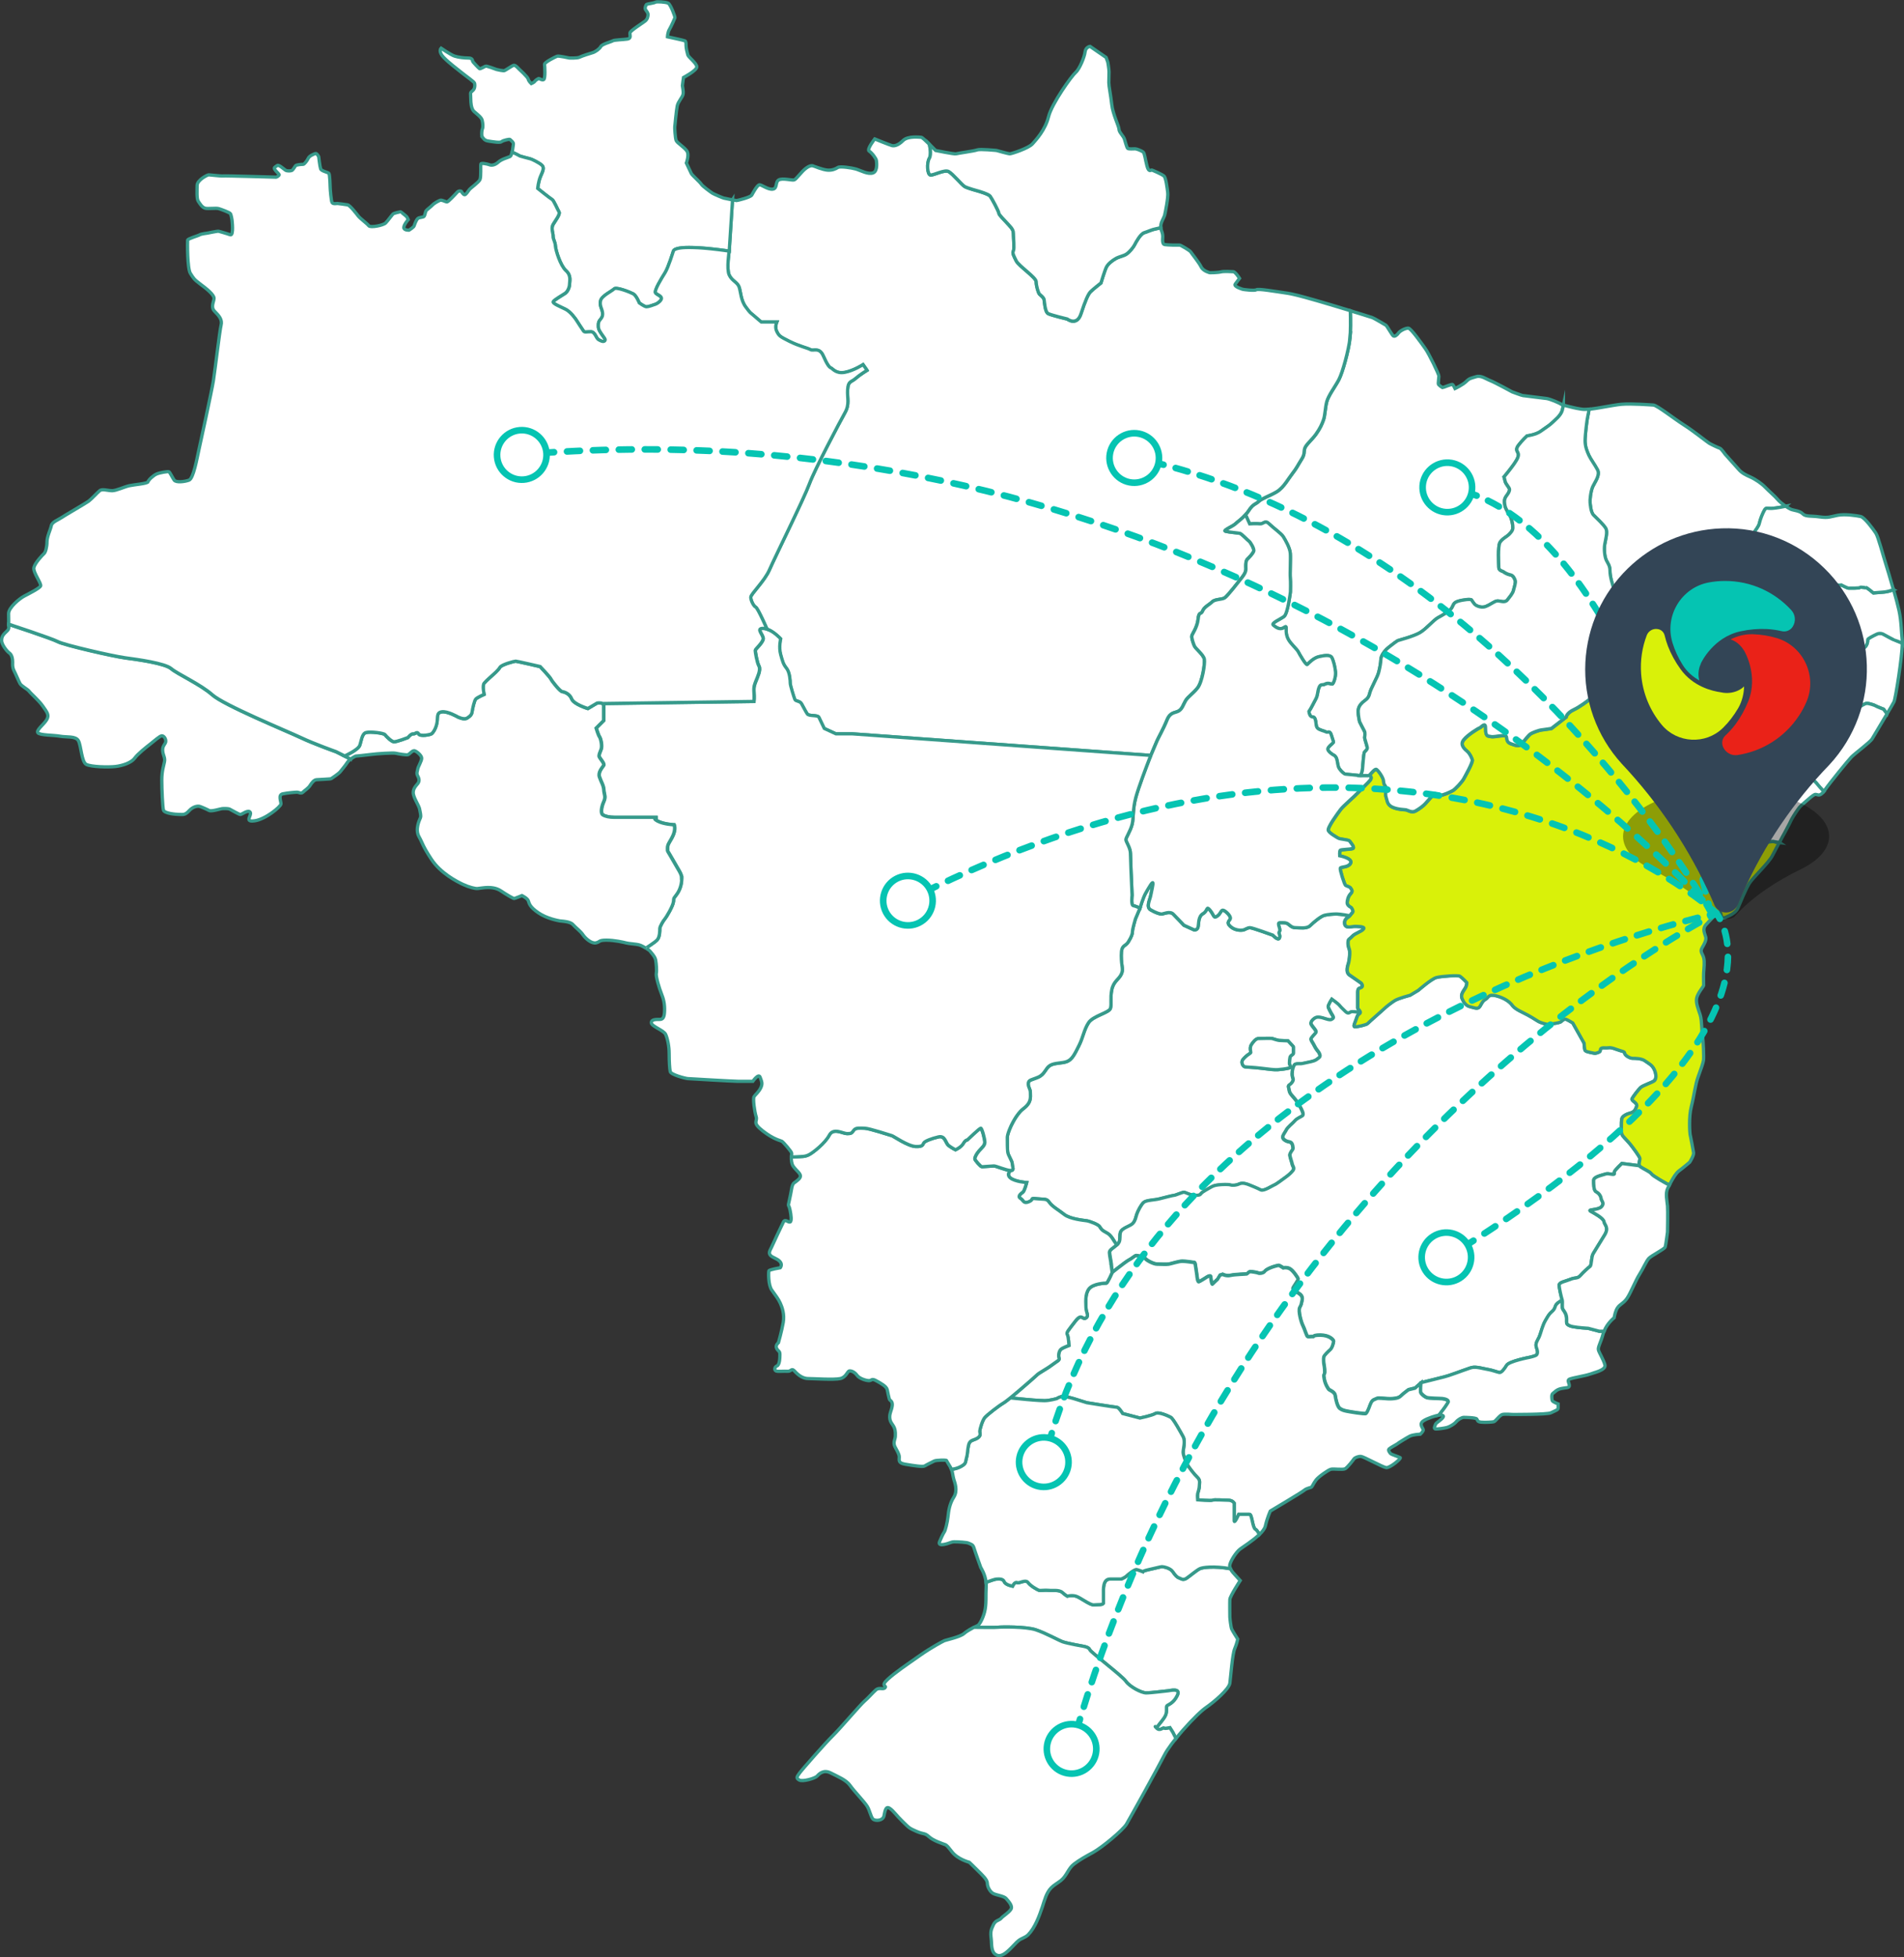<svg xmlns="http://www.w3.org/2000/svg" id="Layer_2" data-name="Layer 2" viewBox="0 0 578.55 594.61"><rect x="0" y="0" width="578.55" height="594.61" fill="#333333" stroke="none"/><defs><style> .cls-1, .cls-2, .cls-3, .cls-4, .cls-5, .cls-6, .cls-7, .cls-8, .cls-9, .cls-10, .cls-11, .cls-12, .cls-13, .cls-14, .cls-15, .cls-16, .cls-17, .cls-18 { stroke-miterlimit: 10; } .cls-1, .cls-19 { fill: #fff; } .cls-1, .cls-6, .cls-13 { stroke: #379a8b; } .cls-20 { opacity: .35; } .cls-2 { stroke-dasharray: 3.85 3.85 3.85 3.85 3.85 3.85; } .cls-2, .cls-3, .cls-4, .cls-5, .cls-6, .cls-7, .cls-8, .cls-9, .cls-10, .cls-11, .cls-12, .cls-14, .cls-15, .cls-16, .cls-17, .cls-18 { fill: none; } .cls-2, .cls-3, .cls-4, .cls-5, .cls-7, .cls-8, .cls-9, .cls-10, .cls-11, .cls-12, .cls-14, .cls-15, .cls-16, .cls-17, .cls-18 { stroke: #05c4b2; stroke-linecap: round; stroke-width: 2px; } .cls-3 { stroke-dasharray: 3.92 3.92 3.92 3.92 3.92 3.92; } .cls-21 { fill: #334556; } .cls-4 { stroke-dasharray: 3.85 3.85 3.85 3.85; } .cls-22 { fill: #05c4b2; } .cls-23 { fill: #ea2218; } .cls-5 { stroke-dasharray: 3.94 3.94 3.94 3.94; } .cls-7 { stroke-dasharray: 3.94 3.94 3.94 3.94; } .cls-8 { stroke-dasharray: 3.81 3.81 3.81 3.81 3.81 3.81; } .cls-9 { stroke-dasharray: 3.98 3.98 3.98 3.98; } .cls-24, .cls-13 { fill: #d9f109; } .cls-10 { stroke-dasharray: 3.98 3.98 3.98 3.98 3.98 3.98; } .cls-11 { stroke-dasharray: 3.92 3.92 3.92 3.92; } .cls-12 { stroke-dasharray: 3.94 3.94 3.94 3.94 3.94 3.94; } .cls-14 { stroke-dasharray: 3.77 3.77 3.77 3.77 3.77 3.77; } .cls-15 { stroke-dasharray: 3.94 3.94 3.94 3.94 3.94 3.94; } .cls-16 { stroke-dasharray: 3.77 3.77 3.77 3.77; } .cls-17 { stroke-dasharray: 3.81 3.81 3.81 3.81; } </style></defs><g id="Layer_1-2" data-name="Layer 1"><g><g><g><g><g><path class="cls-19" d="M411.43,281.41c-.67,0-2.61.76-2.87-.76-.25-1.51,1.1-1.93,1.52-2.43,0,0-2.78-.54-3.92-.54s-2.52.12-3.65.37c-1.13.25-3.41,2.15-4.42,3.16-1.01,1.01-3.15.63-4.28.63s-1.51-.38-2.28-1.01c-.75-.63-1.63-.5-2.67-.5s.41,2.02-.09,2.64c-.5.64.37,1.01,0,1.98-.38.97-2.02-.84-2.02-.84,0,0-6.19-2.27-6.94-2.27s-1.39.5-1.9.66c-.5.15-2.52.35-4.04-1.04-1.51-1.38,0-1.76,0-2.52s-1.38-2.14-2.14-2.39-.76,1.01-1.9,1.77c-1.13.76-.88-.25-2.14-1.77-1.26-1.51-.63.13-2.14,1.01-1.51.88-1.27,2.9-1.51,4.04-.26,1.14-1.27.88-1.27.88l-3.03-1.38s-2.26-2.39-3.27-3.4-3.03,0-3.53,0-1.78-.38-3.29-1.27c-1.52-.88-.24-3.03,0-4.39.24-1.36.77-3.3.64-3.8-.13-.5-1.26,1.51-2.15,3.03-.88,1.51-1.76,4.66-1.76,4.66l-1.39,3.29s-.89,3.03-.89,3.77-.24,1.51-1.25,3.16c-1.01,1.64-2.15.64-2.15,4.17s.76,4.04,0,5.67c-.76,1.63-2.39,2.14-2.9,4.79-.5,2.65,0,4.17-.38,5.55-.38,1.38-5.3,2.27-6.68,4.41-1.39,2.15-1.64,4.42-2.91,6.94-1.26,2.52-2.05,4.16-3.54,4.79-1.5.64-3.9.37-5.29,1.26-1.38.89-1.51,2.64-3.53,3.53-2.02.89-3.03.76-3.03,2.02s.64,1.39.64,2.77.37,2.9-2.15,4.79c-.14.11-.28.22-.41.35-.02.02-.05.04-.07.06-.16.14-.3.28-.44.44-.17.19-.36.39-.51.61-.16.19-.32.39-.46.6-.07.1-.15.2-.21.31-.08.11-.16.22-.22.33-.14.21-.28.43-.42.67s-.27.46-.39.69c-.13.23-.25.46-.35.7-.03.03-.04.06-.06.09-.08.18-.16.35-.25.53-.16.36-.31.72-.45,1.06-.04.09-.08.19-.1.28-.08.2-.14.39-.21.58-.03.14-.08.26-.11.39-.04.13-.06.25-.1.36-.03.1-.05.2-.06.29,0,.04-.01.09-.01.13-.01.07-.02.13-.02.18-.02.06-.02.11-.02.16,0,1.64,0,3.16.12,4.29.12,1.13,1.39,2.77,1.39,3.65s.75,2.02-.5,2.02c0,0-1.38,1.14,0,2.28,1.38,1.13,4.91,1.38,4.91,1.38,0,0-.64,2.52-1.14,2.9-.5.38-1.76,1.27-.75,1.9,1.01.63.88,1.77,2.64,1.01,1.77-.76-.12-1.13,2.4-.89,2.52.26,2.9-.12,3.77,1.14.89,1.26,2.79,2.27,4.54,3.66,1.78,1.38,5.93,1.76,6.82,1.89.88.13,3.53,1.14,3.9,1.77.37.63.64,1.13,2.15,1.9,1.51.75,2.02,2.39,3.09,3.65.31-.26.5-.54.65-.85.36-.89.09-1.89.36-2.88.38-1.32,2.77-1.83,3.66-2.64.08-.08.15-.15.22-.24.05-.04.08-.09.12-.14.04-.07.09-.14.14-.21.05-.07.07-.14.12-.21.08-.16.16-.32.21-.48.05-.08.06-.16.09-.24.16-.46.26-.94.41-1.37.31-.94,1.32-2.9,2.08-3.59.76-.7,3.21-.7,4.72-1.07,1.51-.38,4.17-1.08,4.54-1.08s2.47-.94,2.98-.94,1.95.94,3.4.94,1.45-.12,1.9-.63c.43-.5,1.89-1.26,2.77-1.77.88-.5,1.32-.64,2.39-.77,1.07-.14,3.16-.18,3.59,0,.44.18,1.71.2,2.77-.3,1.08-.5,2.39.06,3.03.3.64.24,2.52,1.02,3.47,1.52.94.5,3.59-1.32,4.17-1.52.57-.2,2.27-1.5,3.4-2.32,1.14-.82,1.71-1.39,2.27-2.09.57-.7-.19-1.44-.25-1.95-.07-.5-.63-1.96-.7-2.65-.06-.69.7-1.45.89-1.83.19-.37-.06-1.77-.56-2.08-.5-.31-1.26-.13-2.15-.95-.88-.82.25-1.83.7-2.77.44-.95,2.08-2.14,2.64-2.84.58-.7,1.63-1.08,2.27-1.51.64-.44-.18-1.9-.76-2.97-.57-1.07-1.26-1.96-2.33-3.16-1.08-1.19-.82-1.7-1.08-2.52-.24-.82.38-.57,1.08-1.57s0-1.13,0-2.52.38-2.2.64-2.7,1.63-.38,1.95-.38,1.64-.31,3.14-.63c1.48-.32,1.73-.7,2.41-1.2.7-.5.07-1.39,0-1.58-.06-.18-.88-1.01-1.32-1.95-.44-.95-1.01-1.58-1.09-2.09-.09-.5,1.34-1.63,1.53-2.14.19-.5-1.01-1.57-1.45-2.4-.44-.82.89-1.89,1.51-2.08.64-.18,1.01,0,1.32,0s1.45.44,2.33.64c.86.19.95,0,1.39-.31.44-.32-.12-1.01-.5-1.66-.37-.66-.7-1.36-.89-1.81-.21-.44,1.07-2.4,1.07-2.4,0,0,1.9,1.39,2.15,1.71.25.31,1.01,1.14,2.02,2.08,1.01.95,1.2,0,2.02,0s2.45.27,2.45.27c.16-.5-.76-1.09-.76-1.42v-4.88c0-1.34.67-1.09,1.17-1.42.5-.34.09-1.18-.34-1.43-.41-.25-1.84-1.34-3.27-2.27-1.42-.93-.51-3.11-.33-3.78.16-.68.41-2.35.33-3.36-.08-1.01-.51-1.26-.51-2.61s.34-1.01,1.26-2.02c.94-1.01,2.87-1.42,3.46-2.27.57-.84-2.2-.76-2.87-.76Z"></path><path class="cls-6" d="M411.43,281.41c-.67,0-2.61.76-2.87-.76-.25-1.51,1.1-1.93,1.52-2.43,0,0-2.78-.54-3.92-.54s-2.52.12-3.65.37c-1.13.25-3.41,2.15-4.42,3.16-1.01,1.01-3.15.63-4.28.63s-1.51-.38-2.28-1.01c-.75-.63-1.63-.5-2.67-.5s.41,2.02-.09,2.64c-.5.64.37,1.01,0,1.98-.38.97-2.02-.84-2.02-.84,0,0-6.19-2.27-6.94-2.27s-1.39.5-1.9.66c-.5.15-2.52.35-4.04-1.04-1.51-1.38,0-1.76,0-2.52s-1.38-2.14-2.14-2.39-.76,1.01-1.9,1.77c-1.13.76-.88-.25-2.14-1.77-1.26-1.51-.63.13-2.14,1.01-1.51.88-1.27,2.9-1.51,4.04-.26,1.14-1.27.88-1.27.88l-3.03-1.38s-2.26-2.39-3.27-3.4-3.03,0-3.53,0-1.78-.38-3.29-1.27c-1.52-.88-.24-3.03,0-4.39.24-1.36.77-3.3.64-3.8-.13-.5-1.26,1.51-2.15,3.03-.88,1.51-1.76,4.66-1.76,4.66l-1.39,3.29s-.89,3.03-.89,3.77-.24,1.51-1.25,3.16c-1.01,1.64-2.15.64-2.15,4.17s.76,4.04,0,5.67c-.76,1.63-2.39,2.14-2.9,4.79-.5,2.65,0,4.17-.38,5.55-.38,1.38-5.3,2.27-6.68,4.41-1.39,2.15-1.64,4.42-2.91,6.94-1.26,2.52-2.05,4.16-3.54,4.79-1.5.64-3.9.37-5.29,1.26-1.38.89-1.51,2.64-3.53,3.53-2.02.89-3.03.76-3.03,2.02s.64,1.39.64,2.77.37,2.9-2.15,4.79c-.14.11-.28.22-.41.35-.02.02-.05.04-.07.06-.16.14-.3.28-.44.44-.17.19-.36.39-.51.61-.16.19-.32.39-.46.6-.07.1-.15.2-.21.31-.08.11-.16.22-.22.33-.14.21-.28.43-.42.67s-.27.46-.39.69c-.13.23-.25.46-.35.7-.03.03-.04.06-.06.09-.08.18-.16.35-.25.53-.16.36-.31.72-.45,1.06-.04.09-.08.19-.1.28-.08.2-.14.39-.21.58-.03.14-.08.26-.11.39-.04.13-.06.25-.1.36-.03.1-.05.2-.06.29,0,.04-.01.09-.01.13-.01.07-.02.13-.02.18-.02.06-.02.11-.02.16,0,1.64,0,3.16.12,4.29.12,1.13,1.39,2.77,1.39,3.65s.75,2.02-.5,2.02c0,0-1.38,1.14,0,2.28,1.38,1.13,4.91,1.38,4.91,1.38,0,0-.64,2.52-1.14,2.9-.5.38-1.76,1.27-.75,1.9,1.01.63.88,1.77,2.64,1.01,1.77-.76-.12-1.13,2.4-.89,2.52.26,2.9-.12,3.77,1.14.89,1.26,2.79,2.27,4.54,3.66,1.78,1.38,5.93,1.76,6.82,1.89.88.13,3.53,1.14,3.9,1.77.37.63.64,1.13,2.15,1.9,1.51.75,2.02,2.39,3.09,3.65.31-.26.5-.54.65-.85.36-.89.09-1.89.36-2.88.38-1.32,2.77-1.83,3.66-2.64.08-.08.15-.15.22-.24.05-.04.08-.09.12-.14.04-.07.09-.14.14-.21.05-.07.07-.14.12-.21.08-.16.16-.32.21-.48.05-.08.06-.16.09-.24.16-.46.26-.94.41-1.37.31-.94,1.32-2.9,2.08-3.59.76-.7,3.21-.7,4.72-1.07,1.51-.38,4.17-1.08,4.54-1.08s2.47-.94,2.98-.94,1.95.94,3.4.94,1.45-.12,1.9-.63c.43-.5,1.89-1.26,2.77-1.77.88-.5,1.32-.64,2.39-.77,1.07-.14,3.16-.18,3.59,0,.44.18,1.71.2,2.77-.3,1.08-.5,2.39.06,3.03.3.64.24,2.52,1.02,3.47,1.52.94.5,3.59-1.32,4.17-1.52.57-.2,2.27-1.5,3.4-2.32,1.14-.82,1.71-1.39,2.27-2.09.57-.7-.19-1.44-.25-1.95-.07-.5-.63-1.96-.7-2.65-.06-.69.7-1.45.89-1.83.19-.37-.06-1.77-.56-2.08-.5-.31-1.26-.13-2.15-.95-.88-.82.25-1.83.7-2.77.44-.95,2.08-2.14,2.64-2.84.58-.7,1.63-1.08,2.27-1.51.64-.44-.18-1.9-.76-2.97-.57-1.07-1.26-1.96-2.33-3.16-1.08-1.19-.82-1.7-1.08-2.52-.24-.82.38-.57,1.08-1.57s0-1.13,0-2.52.38-2.2.64-2.7,1.63-.38,1.95-.38,1.64-.31,3.14-.63c1.48-.32,1.73-.7,2.41-1.2.7-.5.07-1.39,0-1.58-.06-.18-.88-1.01-1.32-1.95-.44-.95-1.01-1.58-1.09-2.09-.09-.5,1.34-1.63,1.53-2.14.19-.5-1.01-1.57-1.45-2.4-.44-.82.89-1.89,1.51-2.08.64-.18,1.01,0,1.32,0s1.45.44,2.33.64c.86.19.95,0,1.39-.31.44-.32-.12-1.01-.5-1.66-.37-.66-.7-1.36-.89-1.81-.21-.44,1.07-2.4,1.07-2.4,0,0,1.9,1.39,2.15,1.71.25.31,1.01,1.14,2.02,2.08,1.01.95,1.2,0,2.02,0s2.45.27,2.45.27c.16-.5-.76-1.09-.76-1.42v-4.88c0-1.34.67-1.09,1.17-1.42.5-.34.09-1.18-.34-1.43-.41-.25-1.84-1.34-3.27-2.27-1.42-.93-.51-3.11-.33-3.78.16-.68.41-2.35.33-3.36-.08-1.01-.51-1.26-.51-2.61s.34-1.01,1.26-2.02c.94-1.01,2.87-1.42,3.46-2.27.57-.84-2.2-.76-2.87-.76Z"></path></g><g><path class="cls-19" d="M393,319.98c0,.32-.45.44-.83.83-.37.37-.37,1.94-.37,2.35s.82,1.05-.13,1.3c-.94.25-2.58.44-3.46.5-.89.06-2.52-.12-4.98-.44-2.46-.31-4.42-.31-4.98-.44-.57-.12-1.26-1.38-.57-2.2.7-.83,1.07-1.06,1.32-1.29.25-.22,1.07-.67,1.07-.86s-.37-1.44.13-2.27c.5-.82,1.38-1.96,2.21-1.96s3.78-.12,4.16,0c.38.13,1.83.58,2.15.58.3,0,2.64.12,2.64.12l1.64,1.77v2.02Z"></path><path class="cls-6" d="M393,319.98c0,.32-.45.44-.83.83-.37.37-.37,1.94-.37,2.35s.82,1.05-.13,1.3c-.94.25-2.58.44-3.46.5-.89.06-2.52-.12-4.98-.44-2.46-.31-4.42-.31-4.98-.44-.57-.12-1.26-1.38-.57-2.2.7-.83,1.07-1.06,1.32-1.29.25-.22,1.07-.67,1.07-.86s-.37-1.44.13-2.27c.5-.82,1.38-1.96,2.21-1.96s3.78-.12,4.16,0c.38.13,1.83.58,2.15.58.3,0,2.64.12,2.64.12l1.64,1.77v2.02Z"></path></g></g><g><path class="cls-19" d="M374.27,494.92c.25.56,1.83,3.03,1.83,3.03,0,0-.25,1.32-.94,2.96-.7,1.64-1.2,8.58-1.45,10.41-.25,1.83-4.79,5.73-7.39,7.51-.11.07-.23.16-.35.26-.13.09-.26.2-.4.32-2.01,1.65-5.51,5.33-8.25,8.73-.52-1.06-.88-1.76-.95-1.88-.37-.64-.88-1.38-.88-1.38,0,0-1.39.37-1.78.12-.37-.25-1.25,1.01-2.26,0-1.01-1.01,0,0,.37-.63.37-.64,1.89-2.15,2.39-3.41.5-1.26,0-2.4.38-2.77.38-.37,2.02-.76,3.15-3.16,1.14-2.39-2.39-1.38-2.76-1.38s-5.18.64-6.69.64-5.04-1.9-6.18-3.53c-1.13-1.64-10.72-8.84-10.97-9.59-.25-.77-1.77-1.01-1.77-1.01,0,0-5.04-.89-6.44-1.39-1.38-.5-5.17-2.64-8.19-3.65-3.03-1.01-10.59-.89-11.48-.77-.62.09-4.84.05-7.3.02.07-.04.14-.07.21-.11.14-.07.27-.13.38-.18.17-.09.32-.16.43-.21.07-.03.12-.06.16-.08.38-.18,1.39-1.7,2.02-4.04.64-2.33.32-4.98.5-7.88.03-.39.01-.79-.03-1.17,1.19-.43,2.74-.98,3.12-.98.64,0,2.02-.24,2.4.77.38,1.01,2.52,1.38,2.52,1.38,0,0,.63-1.41,1.39-1.09.75.33,2.54-1.08,3.35,0,.81,1.09,2.95,2.23,3.33,2.35.38.12,1.77-.12,2.91,0,1.13.12,3.15-.25,4.16.63,1.01.89,1.5,1.14,1.5,1.14,0,0,1.4-.37,2.65,0,1.27.37,4.3,2.77,5.43,2.65,1.13-.13,2.91.12,2.91-.64v-2.77c0-1.13-.26-4.47,2.02-4.44,2.26.02,3.4,0,3.4,0,0,0,1.14-.48,1.51-.86.37-.37,2.52-2.15,3.16-2.02.63.13,1.89.64,1.89.64,0,0,.13-.27,1.89-.65,1.78-.36,3.53-.87,3.91-.87s2.52.37,3.28,1.51c.76,1.13,1.38,1.76,1.89,1.89s1.14.88,2.28.13c1.13-.77,3.03-2.4,4.04-2.91.82-.4,4.19-.9,9.31,0,.34.78,1.05,1.49,1.59,2.08.82.89,1.38,1.51,1.38,1.51,0,0-3.09,4.73-3.15,5.74-.06,1.01,0,4.85,0,5.3s.31,3.15.57,3.72Z"></path><path class="cls-6" d="M374.27,494.92c.25.56,1.83,3.03,1.83,3.03,0,0-.25,1.32-.94,2.96-.7,1.64-1.2,8.58-1.45,10.41-.25,1.83-4.79,5.73-7.39,7.51-.11.07-.23.16-.35.26-.13.09-.26.2-.4.32-2.01,1.65-5.51,5.33-8.25,8.73-.52-1.06-.88-1.76-.95-1.88-.37-.64-.88-1.38-.88-1.38,0,0-1.39.37-1.78.12-.37-.25-1.25,1.01-2.26,0-1.01-1.01,0,0,.37-.63.37-.64,1.89-2.15,2.39-3.41.5-1.26,0-2.4.38-2.77.38-.37,2.02-.76,3.15-3.16,1.14-2.39-2.39-1.38-2.76-1.38s-5.18.64-6.69.64-5.04-1.9-6.18-3.53c-1.13-1.64-10.72-8.84-10.97-9.59-.25-.77-1.77-1.01-1.77-1.01,0,0-5.04-.89-6.44-1.39-1.38-.5-5.17-2.64-8.19-3.65-3.03-1.01-10.59-.89-11.48-.77-.62.09-4.84.05-7.3.02.07-.04.14-.07.21-.11.14-.07.27-.13.38-.18.17-.09.32-.16.43-.21.07-.03.12-.06.16-.08.38-.18,1.39-1.7,2.02-4.04.64-2.33.32-4.98.5-7.88.03-.39.01-.79-.03-1.17,1.19-.43,2.74-.98,3.12-.98.64,0,2.02-.24,2.4.77.38,1.01,2.52,1.38,2.52,1.38,0,0,.63-1.41,1.39-1.09.75.33,2.54-1.08,3.35,0,.81,1.09,2.95,2.23,3.33,2.35.38.12,1.77-.12,2.91,0,1.13.12,3.15-.25,4.16.63,1.01.89,1.5,1.14,1.5,1.14,0,0,1.4-.37,2.65,0,1.27.37,4.3,2.77,5.43,2.65,1.13-.13,2.91.12,2.91-.64v-2.77c0-1.13-.26-4.47,2.02-4.44,2.26.02,3.4,0,3.4,0,0,0,1.14-.48,1.51-.86.37-.37,2.52-2.15,3.16-2.02.63.13,1.89.64,1.89.64,0,0,.13-.27,1.89-.65,1.78-.36,3.53-.87,3.91-.87s2.52.37,3.28,1.51c.76,1.13,1.38,1.76,1.89,1.89s1.14.88,2.28.13c1.13-.77,3.03-2.4,4.04-2.91.82-.4,4.19-.9,9.31,0,.34.78,1.05,1.49,1.59,2.08.82.89,1.38,1.51,1.38,1.51,0,0-3.09,4.73-3.15,5.74-.06,1.01,0,4.85,0,5.3s.31,3.15.57,3.72Z"></path></g><g><path class="cls-19" d="M475.07,123.07c-.13.6-.25,1.17-.37,1.61-.41,1.59-2.23,2.95-3.07,3.78-.84.84-1.98,1.47-3.45,2.56-1.47,1.09-4.2,1.43-4.2,1.43,0,0-1.43,1.3-2.61,2.86-1.17,1.55,0,1.9,0,2.86s-.92,2.28-1.81,3.49c-.88,1.22-2.56,3.24-2.56,3.24,0,0,.12.33.33,1.3.21.97,1.43,1.98,1.35,2.61-.09.63-.29.96-1.06,2.02-.75,1.05-.45,2.23-.29,2.98.17.77.97,2.02,1.51,2.95.55.93.89,2.87.85,3.66-.05.8-.6,1.38-1.22,2.02-.64.63-1.98,1.22-2.69,2.35-.72,1.13-.37,6.6-.37,7.61s1.21,1.09,1.55,1.39c.33.29,1.17.71,2.02.88.84.17,1.22,1.09,1.43,1.73.2.63-.34,2.14-.55,3.03-.21.88-1.09,1.89-1.85,2.86-.76.97-2.14.25-3.03.29-.89.05-1.94,1.06-3.53,1.68-1.59.64-3.24-.46-3.32-.59-.09-.13-.76-.93-.97-1.35-.21-.41-2.77-.08-4.21.38-1.42.46-1.26,1.13-1.89,2.1-.64.97-2.73,2.11-4.13,2.87-1.38.76-3.48,3.36-5.46,4.54-1.98,1.17-6.48,2.31-6.77,2.43-.09.04-.43.27-.88.6-.87.64-2.11,1.59-2.61,2.1-.76.76-1.59,1.98-1.63,3.03-.05,1.05-.21,2.1-.64,3.82-.42,1.73-2.39,4.83-2.77,6.52-.37,1.69-1.38,1.98-2.14,2.69-.76.71-1.35,1.51-1.35,2.77s.42,3.07.42,3.07c0,0,1.13,2.27,1.47,2.86.33.6.08,1.77.08,2.06s.68,2.31.8,2.95c.13.63-.8,1.26-.92,1.51-.13.25-.46,3.9-.54,5.09-.09,1.18-.64,1.94-.64,1.94,0,0-4.29-.46-4.58-.46s-1.26-.84-1.81-1.64c-.55-.8-.5-2.1-.81-2.98-.29-.89-.84-1.14-1.05-1.22-.2-.09-1.67-1.1-1.67-1.77s1.63-1.81,1.72-2.02c.09-.21-.16-.68-.63-2.23-.46-1.55-1.09-.64-1.55-.93-.46-.29-2.1-.59-2.65-1.17-.54-.59-.33-1.47-.67-2.61-.34-1.13-.85-.59-1.35-1.01-.5-.41-.59-1.46-.59-1.46.76-1.14,1.26-2.28,2.02-3.66.76-1.38.5-2.15,1.01-3.53s1.01-.64,1.89-1.14c.89-.5,1.78,0,2.15,0s1.14-2.14,1.01-3.65c-.13-1.51-.64-3.53-1.14-4.42-.5-.88-2.26-.63-3.9-.24-1.64.37-3.16,2.02-3.53,2.39-.37.37-2.39-3.16-2.77-3.9-.38-.77-2.4-2.52-3.03-3.79-.63-1.25-.63-2.02-.63-3.21s-.26-.32-1.27-.06c-1.01.25-1.89-.38-2.64-1.01-.76-.64,2.14-1.78,3.28-2.65,1.14-.88,1.93-7.44,1.93-7.44,0,0,.09-3.03-.04-4.3-.12-1.25.13-5.79,0-7.44-.12-1.64-1.51-4.04-2.14-5.04-.63-1.01-3.03-2.65-4.29-3.9-1.26-1.27-1.77.12-2.77,0-1.01-.13-3.15,0-3.15,0l-1.24-2.75c.34-.38.68-.81.98-1.28,1.39-2.15,2.15-1.9,3.03-2.78.89-.88,3.29-1.63,5.43-2.9,1.17-.69,2.08-1.76,2.9-2.88.67-.92,1.27-1.88,1.9-2.67,1.38-1.77,1.64-2.52,2.77-4.29,1.13-1.77.63-2.27,1.01-3.41.38-1.13,2.14-2.52,3.41-4.28,1.25-1.78,1.76-2.91,2.26-4.3.5-1.38.5-3.65,1.01-5.55.5-1.89,2.52-4.54,3.66-6.68s3.03-9.08,3.4-12.61c.21-1.98.19-5.59.12-8.37.29.09.59.18.86.26.16.05.31.1.47.15.42.13.84.25,1.22.37.19.06.38.12.57.18.19.05.36.11.53.16,1.38.43,2.37.75,2.78.88.05.02.09.03.12.04.04.01.06.02.07.02.58.19,3.84,2.15,4.17,2.33.31.19,1.77,2.85,2.2,3.22.44.37,1.2-.25,1.64-.88.44-.64,2.15-1.51,2.97-1.45.82.06,4.04,4.66,5.17,6.24,1.14,1.58,4.17,7.89,4.11,8.33-.07.43-.13,1.83-.19,2.26-.07.44,1.26,1.2,1.26,1.2l.5-.12s2.27-.89,2.52-.82c.25.06.82,1.25.82,1.25,0,0,2.39-1.13,3.4-2.14s1.39-.95,2.97-1.45c1.57-.5,3.03.7,4.36,1.2,1.32.5,6.62,3.4,6.62,3.4,0,0,3.03,1.14,3.28,1.14.02,0,.05,0,.11.01.03,0,.06,0,.1.01.07.01.16.02.27.03,0,0,.03.01.05.01.04,0,.08.01.12.01.12.02.25.04.39.05.26.03.55.07.88.11.08.01.16.02.24.03.52.06,1.1.14,1.66.21.2.03.4.05.6.07.1.02.2.03.3.04.02.01.04.01.06.01.17.02.34.04.5.06.09.02.18.03.26.03.22.04.43.06.63.08.11.02.22.03.31.04.02.01.04.01.06.01.24.02.43.05.56.06,1.14.13,4.17,1.45,4.54,1.78.08.07.32.16.67.27Z"></path><path class="cls-6" d="M475.07,123.07c-.13.6-.25,1.17-.37,1.61-.41,1.59-2.23,2.95-3.07,3.78-.84.84-1.98,1.47-3.45,2.56-1.47,1.09-4.2,1.43-4.2,1.43,0,0-1.43,1.3-2.61,2.86-1.17,1.55,0,1.9,0,2.86s-.92,2.28-1.81,3.49c-.88,1.22-2.56,3.24-2.56,3.24,0,0,.12.33.33,1.3.21.97,1.43,1.98,1.35,2.61-.09.63-.29.96-1.06,2.02-.75,1.05-.45,2.23-.29,2.98.17.77.97,2.02,1.51,2.95.55.93.89,2.87.85,3.66-.05.8-.6,1.38-1.22,2.02-.64.63-1.98,1.22-2.69,2.35-.72,1.13-.37,6.6-.37,7.61s1.21,1.09,1.55,1.39c.33.29,1.17.71,2.02.88.84.17,1.22,1.09,1.43,1.73.2.63-.34,2.14-.55,3.03-.21.88-1.09,1.89-1.85,2.86-.76.97-2.14.25-3.03.29-.89.05-1.94,1.06-3.53,1.68-1.59.64-3.24-.46-3.32-.59-.09-.13-.76-.93-.97-1.35-.21-.41-2.77-.08-4.21.38-1.42.46-1.26,1.13-1.89,2.1-.64.97-2.73,2.11-4.13,2.87-1.38.76-3.48,3.36-5.46,4.54-1.98,1.17-6.48,2.31-6.77,2.43-.09.04-.43.27-.88.6-.87.64-2.11,1.59-2.61,2.1-.76.76-1.59,1.98-1.63,3.03-.05,1.05-.21,2.1-.64,3.82-.42,1.73-2.39,4.83-2.77,6.52-.37,1.69-1.38,1.98-2.14,2.69-.76.71-1.35,1.51-1.35,2.77s.42,3.07.42,3.07c0,0,1.13,2.27,1.47,2.86.33.6.08,1.77.08,2.06s.68,2.31.8,2.95c.13.63-.8,1.26-.92,1.51-.13.25-.46,3.9-.54,5.09-.09,1.18-.64,1.94-.64,1.94,0,0-4.29-.46-4.58-.46s-1.26-.84-1.81-1.64c-.55-.8-.5-2.1-.81-2.98-.29-.89-.84-1.14-1.05-1.22-.2-.09-1.67-1.1-1.67-1.77s1.63-1.81,1.72-2.02c.09-.21-.16-.68-.63-2.23-.46-1.55-1.09-.64-1.55-.93-.46-.29-2.1-.59-2.65-1.17-.54-.59-.33-1.47-.67-2.61-.34-1.13-.85-.59-1.35-1.01-.5-.41-.59-1.46-.59-1.46.76-1.14,1.26-2.28,2.02-3.66.76-1.38.5-2.15,1.01-3.53s1.01-.64,1.89-1.14c.89-.5,1.78,0,2.15,0s1.14-2.14,1.01-3.65c-.13-1.51-.64-3.53-1.14-4.42-.5-.88-2.26-.63-3.9-.24-1.64.37-3.16,2.02-3.53,2.39-.37.37-2.39-3.16-2.77-3.9-.38-.77-2.4-2.52-3.03-3.79-.63-1.25-.63-2.02-.63-3.21s-.26-.32-1.27-.06c-1.01.25-1.89-.38-2.64-1.01-.76-.64,2.14-1.78,3.28-2.65,1.14-.88,1.93-7.44,1.93-7.44,0,0,.09-3.03-.04-4.3-.12-1.25.13-5.79,0-7.44-.12-1.64-1.51-4.04-2.14-5.04-.63-1.01-3.03-2.65-4.29-3.9-1.26-1.27-1.77.12-2.77,0-1.01-.13-3.15,0-3.15,0l-1.24-2.75c.34-.38.68-.81.98-1.28,1.39-2.15,2.15-1.9,3.03-2.78.89-.88,3.29-1.63,5.43-2.9,1.17-.69,2.08-1.76,2.9-2.88.67-.92,1.27-1.88,1.9-2.67,1.38-1.77,1.64-2.52,2.77-4.29,1.13-1.77.63-2.27,1.01-3.41.38-1.13,2.14-2.52,3.41-4.28,1.25-1.78,1.76-2.91,2.26-4.3.5-1.38.5-3.65,1.01-5.55.5-1.89,2.52-4.54,3.66-6.68s3.03-9.08,3.4-12.61c.21-1.98.19-5.59.12-8.37.29.09.59.18.86.26.16.05.31.1.47.15.42.13.84.25,1.22.37.19.06.38.12.57.18.19.05.36.11.53.16,1.38.43,2.37.75,2.78.88.05.02.09.03.12.04.04.01.06.02.07.02.58.19,3.84,2.15,4.17,2.33.31.19,1.77,2.85,2.2,3.22.44.37,1.2-.25,1.64-.88.44-.64,2.15-1.51,2.97-1.45.82.06,4.04,4.66,5.17,6.24,1.14,1.58,4.17,7.89,4.11,8.33-.07.43-.13,1.83-.19,2.26-.07.44,1.26,1.2,1.26,1.2l.5-.12s2.27-.89,2.52-.82c.25.06.82,1.25.82,1.25,0,0,2.39-1.13,3.4-2.14s1.39-.95,2.97-1.45c1.57-.5,3.03.7,4.36,1.2,1.32.5,6.62,3.4,6.62,3.4,0,0,3.03,1.14,3.28,1.14.02,0,.05,0,.11.01.03,0,.06,0,.1.01.07.01.16.02.27.03,0,0,.03.01.05.01.04,0,.08.01.12.01.12.02.25.04.39.05.26.03.55.07.88.11.08.01.16.02.24.03.52.06,1.1.14,1.66.21.2.03.4.05.6.07.1.02.2.03.3.04.02.01.04.01.06.01.17.02.34.04.5.06.09.02.18.03.26.03.22.04.43.06.63.08.11.02.22.03.31.04.02.01.04.01.06.01.24.02.43.05.56.06,1.14.13,4.17,1.45,4.54,1.78.08.07.32.16.67.27Z"></path></g></g><g><g><path class="cls-19" d="M502.66,328.32c-.59.5-3.53,1.43-4.21,2.11-.67.67-2.1,2.52-2.52,3.28-.41.76,1.77,1.26,1.35,2.43-.42,1.18-.76,1.68-2.02,2.02-1.26.34-2.27,1.01-2.44,1.6-.17.59-.17,1.67-.17,2.68s-.16,1.86.5,2.69c.68.84,1.35,1.43,2.11,2.35.76.93,3.03,3.96,3.03,4.46s-.42,1.59-.17,2.19l-5.3-.68s-2.14,2.02-2.27,2.52c-.13.5.37.89-.76.76-1.13-.13-1.26-.33-2.27.02-1.01.35-3.28.74-3.28,1.87s0,3.03.76,3.41c.76.38,1.38,1.13,1.51,2.02.13.89,1.14,1.39.13,2.52-1.01,1.13-4.42.76-3.29,1.39,1.14.63,3.91,2.14,4.04,3.15.13,1.01,1.64,1.77.13,4.16-1.51,2.4-2.77,4.54-3.4,5.55-.64,1.01-.46,3.53-.99,3.91s-2.04,1.77-2.93,2.77-1.51.5-3.03,1.14c-1.51.63-3.41.88-3.41,1.76s.64,3.66.89,4.42c.02.05.03.11.05.17-.96.49-1.86,1.13-2.07,1.85-.5,1.68-1.18,1.26-2.35,3.2-1.18,1.93-1.18,2.18-1.51,3.03-.34.84-.68,2.27-1.1,3.19-.41.93-1.26,1.86-.76,3.2.5,1.34.28,2.02-.15,2.27-.43.25-1.87.59-1.87.59,0,0-6.31,1.18-7.06,2.44-.76,1.26-1.59,2.27-2.18,2.19-.6-.09-2.36-.76-3.53-.93-1.18-.17-3.53-.93-4.88-.58-.1.02-.21.06-.35.1-.07.02-.15.04-.23.07-.63.2-1.52.52-2.51.88-.12.04-.24.09-.37.14-.49.17-1.01.36-1.51.54-.56.2-1.12.39-1.62.56-.16.06-.32.11-.47.16-.53.17-.99.31-1.32.39-1.77.42-7.06,1.77-7.06,1.77l-1.77,1.57-2.02.5s-1.64,1.2-2.33,1.9c-.7.69-1.9.76-2.65.82s-1.51,0-3.15-.13c-1.64-.12-1.32.07-2.21.38s-1.13,1.2-1.63,2.52c-.5,1.32-.7,1.39-.89,1.71-.19.31-5.43-.57-5.93-.7-.5-.12-1.32-.25-2.08-.82-.76-.57-1.26-2.91-1.38-3.91-.13-1.01-1.51-1.57-1.83-1.77-.32-.18-1.27-1.77-1.51-3.28-.26-1.51-.13-1.13.06-1.57.18-.44,0-2.27-.13-2.72-.12-.44-.19-1.95-.06-2.45.13-.5,1.32-1.63,1.96-2.2.63-.56,1.01-2.15,1.01-2.52s-1.26-1.84-3.98-1.84-1.71.5-2.27.44c-.57-.06-1.32.13-1.63,0-.32-.12-.95-2.39-1.45-3.34-.5-.95-1.51-4.54-.95-5.55.56-1.01.38-.88.7-2.1.31-1.22-.5-1.81-.89-2.07-.37-.24-2.02-1.25-1.89-1.7.12-.44,1.63-2.4,1.57-2.77-.06-.38-1.63-2.71-2.64-3.16-1.01-.44-1.84-.18-1.84-.18,0,0-1.19-.77-1.38-.77s-1.71.32-3.03.95c-1.32.64-1.14.89-1.51,1.14-.38.25-1.26.43-1.64.25-.37-.19-2.02-.44-2.46-.44s-.88.63-1.07.7c-.18.06-3.59.12-4.91.43-1.32.32-2.46-.31-2.46-.31l-.76.25-.76,1.26s-1.26,1.14-1.51,1.45c-.25.31-.5-1.32-.56-2.15-.07-.82-1.45.19-1.45.19,0,0-1.77,1.14-2.15,1.26-.37.13-.56-1.38-.63-2.08-.06-.7-.31-1.9-.44-2.97-.12-1.07-.56-.82-.56-.82,0,0-2.33-.37-3.41-.37s-3.34.75-4.1.88c-.76.13-2.58,0-3.59,0s-3.22-1.14-3.59-1.71c-.38-.56-2.4-.88-2.77-.88s-1.32.94-2.15,1.32c-.15.07-.41.24-.74.47-.07.04-.14.09-.21.15-.18.13-.38.28-.6.43-.18.14-.38.29-.57.44-.24.18-.49.37-.74.56-.15.11-.29.22-.43.33-.03.02-.06.05-.09.07-.11.09-.21.17-.31.24-.22.18-.42.34-.61.48-.09.07-.17.13-.24.18-.01,0-.02.02-.03.03-.09.07-.16.14-.23.19-.01.01-.02.01-.03.02-.06.05-.12.1-.16.13-.05.04-.08.07-.1.08h-.01s-.31-2.07-.31-2.57-.5-2.65-.5-3.47,1.01-1.26,2.27-2.33c.31-.26.5-.54.64-.85.37-.89.09-1.89.37-2.88.37-1.32,2.77-1.83,3.65-2.64.08-.08.16-.15.22-.24.05-.04.09-.09.12-.14.05-.07.1-.14.14-.21.05-.07.08-.14.12-.21.09-.16.16-.32.22-.48.04-.08.06-.16.09-.24.16-.46.26-.94.41-1.37.31-.94,1.32-2.9,2.08-3.59.76-.7,3.21-.7,4.72-1.07,1.51-.38,4.17-1.08,4.54-1.08s2.46-.94,2.97-.94,1.96.94,3.41.94,1.45-.12,1.89-.63c.44-.5,1.9-1.26,2.77-1.77.89-.5,1.33-.64,2.4-.77,1.07-.14,3.15-.18,3.59,0,.44.18,1.7.2,2.77-.3,1.07-.5,2.39.06,3.03.3.64.24,2.52,1.02,3.47,1.52.94.5,3.59-1.32,4.16-1.52.57-.2,2.27-1.5,3.41-2.32,1.13-.82,1.71-1.39,2.27-2.09.56-.7-.19-1.44-.25-1.95-.07-.5-.64-1.96-.7-2.65-.06-.69.7-1.45.89-1.83.18-.37-.07-1.77-.58-2.08s-1.26-.13-2.14-.95c-.89-.82.25-1.83.7-2.77.43-.95,2.08-2.14,2.64-2.84.57-.7,1.63-1.08,2.27-1.51.64-.44-.19-1.9-.76-2.97-.56-1.07-1.26-1.96-2.33-3.16-1.08-1.19-.82-1.7-1.08-2.52-.24-.82.38-.56,1.08-1.57.7-1.01,0-1.13,0-2.52s.37-2.2.63-2.7c.25-.5,1.64-.38,1.96-.38s1.64-.31,3.13-.63c1.48-.32,1.73-.7,2.42-1.2.7-.5.06-1.39,0-1.58-.06-.18-.88-1.01-1.32-1.95-.44-.95-1.01-1.58-1.1-2.09-.09-.5,1.35-1.63,1.54-2.14.18-.5-1.01-1.57-1.45-2.4-.44-.82.88-1.89,1.51-2.08.63-.18,1.01,0,1.32,0s1.45.44,2.32.64c.86.19.96,0,1.4-.31.44-.32-.13-1.01-.5-1.66-.38-.66-.7-1.36-.9-1.81-.21-.44,1.08-2.4,1.08-2.4,0,0,1.9,1.39,2.15,1.71s1.01,1.14,2.02,2.08c1.01.95,1.2,0,2.02,0s2.44.27,2.44.27c-.17.5-.68.25-1.1,1.6-.41,1.34-1.17,2.6-.59,2.68.59.09,3.61-.58,3.96-1.01.33-.41,4.37-3.86,4.95-4.45s2.19-1.86,3.28-2.52c1.1-.68,4.63-1.6,4.63-1.6l.57-.34,1.95-1.17s3.94-3.47,5.46-3.87c1.51-.41,6.56-.75,7.15-.41.59.34,2.1,1.94,2.1,1.94,0,0,.08.84-.5,1.77-.59.93-1.43,1.94-.93,3.11.5,1.18,1.26,2.19,2.36,2.44,1.09.25,2.18.76,2.77.25.58-.5.92-1.94,1.93-2.44,1.01-.5.76-1.77,3.37-1.09,2.6.68,4.04,1.94,4.54,2.52.5.59.67,1.18,3.28,2.44,2.6,1.26,3.86,2.18,4.87,2.77,1.01.59,2.77.92,2.77.92,0,0,3.7-.33,4.21-.84s1.01-.84,1.51-.68c.5.17,2.02,1.1,2.02,1.1l3.44,6.13s.09,1.85.34,2.27,3.03.84,3.03.84c0,0,1.34-.25,1.51-.67.16-.42-.17-1.1,1.34-1.01,1.51.08,1.43-.34,3.45.41,2.02.76,2.6.6,2.68,1.26.09.68,1.6,1.51,2.36,1.51s2.77,0,3.78.76c1.01.76,2.18,1.18,2.86,2.69.68,1.51.59,2.86,0,3.36Z"></path><path class="cls-6" d="M502.66,328.32c-.59.5-3.53,1.43-4.21,2.11-.67.67-2.1,2.52-2.52,3.28-.41.76,1.77,1.26,1.35,2.43-.42,1.18-.76,1.68-2.02,2.02-1.26.34-2.27,1.01-2.44,1.6-.17.59-.17,1.67-.17,2.68s-.16,1.86.5,2.69c.68.84,1.35,1.43,2.11,2.35.76.93,3.03,3.96,3.03,4.46s-.42,1.59-.17,2.19l-5.3-.68s-2.14,2.02-2.27,2.52c-.13.5.37.89-.76.76-1.13-.13-1.26-.33-2.27.02-1.01.35-3.28.74-3.28,1.87s0,3.03.76,3.41c.76.38,1.38,1.13,1.51,2.02.13.89,1.14,1.39.13,2.52-1.01,1.13-4.42.76-3.29,1.39,1.14.63,3.91,2.14,4.04,3.15.13,1.01,1.64,1.77.13,4.16-1.51,2.4-2.77,4.54-3.4,5.55-.64,1.01-.46,3.53-.99,3.91s-2.04,1.77-2.93,2.77-1.51.5-3.03,1.14c-1.51.63-3.41.88-3.41,1.76s.64,3.66.89,4.42c.02.05.03.11.05.17-.96.49-1.86,1.13-2.07,1.85-.5,1.68-1.18,1.26-2.35,3.2-1.18,1.93-1.18,2.18-1.51,3.03-.34.84-.68,2.27-1.1,3.19-.41.93-1.26,1.86-.76,3.2.5,1.34.28,2.02-.15,2.27-.43.25-1.87.59-1.87.59,0,0-6.31,1.18-7.06,2.44-.76,1.26-1.59,2.27-2.18,2.19-.6-.09-2.36-.76-3.53-.93-1.18-.17-3.53-.93-4.88-.58-.1.02-.21.06-.35.1-.07.02-.15.04-.23.07-.63.2-1.52.52-2.51.88-.12.04-.24.09-.37.14-.49.17-1.01.36-1.51.54-.56.2-1.12.39-1.62.56-.16.06-.32.11-.47.16-.53.17-.99.31-1.32.39-1.77.42-7.06,1.77-7.06,1.77l-1.77,1.57-2.02.5s-1.64,1.2-2.33,1.9c-.7.69-1.9.76-2.65.82s-1.51,0-3.15-.13c-1.64-.12-1.32.07-2.21.38s-1.13,1.2-1.63,2.52c-.5,1.32-.7,1.39-.89,1.71-.19.31-5.43-.57-5.93-.7-.5-.12-1.32-.25-2.08-.82-.76-.57-1.26-2.91-1.38-3.91-.13-1.01-1.51-1.57-1.83-1.77-.32-.18-1.27-1.77-1.51-3.28-.26-1.51-.13-1.13.06-1.57.18-.44,0-2.27-.13-2.72-.12-.44-.19-1.95-.06-2.45.13-.5,1.32-1.63,1.96-2.2.63-.56,1.01-2.15,1.01-2.52s-1.26-1.84-3.98-1.84-1.71.5-2.27.44c-.57-.06-1.32.13-1.63,0-.32-.12-.95-2.39-1.45-3.34-.5-.95-1.51-4.54-.95-5.55.56-1.01.38-.88.7-2.1.31-1.22-.5-1.81-.89-2.07-.37-.24-2.02-1.25-1.89-1.7.12-.44,1.63-2.4,1.57-2.77-.06-.38-1.63-2.71-2.64-3.16-1.01-.44-1.84-.18-1.84-.18,0,0-1.19-.77-1.38-.77s-1.71.32-3.03.95c-1.32.64-1.14.89-1.51,1.14-.38.25-1.26.43-1.64.25-.37-.19-2.02-.44-2.46-.44s-.88.63-1.07.7c-.18.06-3.59.12-4.91.43-1.32.32-2.46-.31-2.46-.31l-.76.25-.76,1.26s-1.26,1.14-1.51,1.45c-.25.31-.5-1.32-.56-2.15-.07-.82-1.45.19-1.45.19,0,0-1.77,1.14-2.15,1.26-.37.13-.56-1.38-.63-2.08-.06-.7-.31-1.9-.44-2.97-.12-1.07-.56-.82-.56-.82,0,0-2.33-.37-3.41-.37s-3.34.75-4.1.88c-.76.13-2.58,0-3.59,0s-3.22-1.14-3.59-1.71c-.38-.56-2.4-.88-2.77-.88s-1.32.94-2.15,1.32c-.15.07-.41.24-.74.47-.07.04-.14.09-.21.15-.18.13-.38.28-.6.43-.18.14-.38.29-.57.44-.24.18-.49.37-.74.56-.15.11-.29.22-.43.33-.03.02-.06.05-.09.07-.11.09-.21.17-.31.24-.22.18-.42.34-.61.48-.09.07-.17.13-.24.18-.01,0-.02.02-.03.03-.09.07-.16.14-.23.19-.01.01-.02.01-.03.02-.06.05-.12.1-.16.13-.05.04-.08.07-.1.08h-.01s-.31-2.07-.31-2.57-.5-2.65-.5-3.47,1.01-1.26,2.27-2.33c.31-.26.5-.54.64-.85.37-.89.09-1.89.37-2.88.37-1.32,2.77-1.83,3.65-2.64.08-.08.16-.15.22-.24.05-.04.09-.09.12-.14.05-.07.1-.14.14-.21.05-.07.08-.14.12-.21.09-.16.16-.32.22-.48.04-.08.06-.16.09-.24.16-.46.26-.94.41-1.37.31-.94,1.32-2.9,2.08-3.59.76-.7,3.21-.7,4.72-1.07,1.51-.38,4.17-1.08,4.54-1.08s2.46-.94,2.97-.94,1.96.94,3.41.94,1.45-.12,1.89-.63c.44-.5,1.9-1.26,2.77-1.77.89-.5,1.33-.64,2.4-.77,1.07-.14,3.15-.18,3.59,0,.44.18,1.7.2,2.77-.3,1.07-.5,2.39.06,3.03.3.64.24,2.52,1.02,3.47,1.52.94.5,3.59-1.32,4.16-1.52.57-.2,2.27-1.5,3.41-2.32,1.13-.82,1.71-1.39,2.27-2.09.56-.7-.19-1.44-.25-1.95-.07-.5-.64-1.96-.7-2.65-.06-.69.7-1.45.89-1.83.18-.37-.07-1.77-.58-2.08s-1.26-.13-2.14-.95c-.89-.82.25-1.83.7-2.77.43-.95,2.08-2.14,2.64-2.84.57-.7,1.63-1.08,2.27-1.51.64-.44-.19-1.9-.76-2.97-.56-1.07-1.26-1.96-2.33-3.16-1.08-1.19-.82-1.7-1.08-2.52-.24-.82.38-.56,1.08-1.57.7-1.01,0-1.13,0-2.52s.37-2.2.63-2.7c.25-.5,1.64-.38,1.96-.38s1.64-.31,3.13-.63c1.48-.32,1.73-.7,2.42-1.2.7-.5.06-1.39,0-1.58-.06-.18-.88-1.01-1.32-1.95-.44-.95-1.01-1.58-1.1-2.09-.09-.5,1.35-1.63,1.54-2.14.18-.5-1.01-1.57-1.45-2.4-.44-.82.88-1.89,1.51-2.08.63-.18,1.01,0,1.32,0s1.45.44,2.32.64c.86.19.96,0,1.4-.31.44-.32-.13-1.01-.5-1.66-.38-.66-.7-1.36-.9-1.81-.21-.44,1.08-2.4,1.08-2.4,0,0,1.9,1.39,2.15,1.71s1.01,1.14,2.02,2.08c1.01.95,1.2,0,2.02,0s2.44.27,2.44.27c-.17.5-.68.25-1.1,1.6-.41,1.34-1.17,2.6-.59,2.68.59.09,3.61-.58,3.96-1.01.33-.41,4.37-3.86,4.95-4.45s2.19-1.86,3.28-2.52c1.1-.68,4.63-1.6,4.63-1.6l.57-.34,1.95-1.17s3.94-3.47,5.46-3.87c1.51-.41,6.56-.75,7.15-.41.59.34,2.1,1.94,2.1,1.94,0,0,.08.84-.5,1.77-.59.93-1.43,1.94-.93,3.11.5,1.18,1.26,2.19,2.36,2.44,1.09.25,2.18.76,2.77.25.58-.5.92-1.94,1.93-2.44,1.01-.5.76-1.77,3.37-1.09,2.6.68,4.04,1.94,4.54,2.52.5.59.67,1.18,3.28,2.44,2.6,1.26,3.86,2.18,4.87,2.77,1.01.59,2.77.92,2.77.92,0,0,3.7-.33,4.21-.84s1.01-.84,1.51-.68c.5.17,2.02,1.1,2.02,1.1l3.44,6.13s.09,1.85.34,2.27,3.03.84,3.03.84c0,0,1.34-.25,1.51-.67.16-.42-.17-1.1,1.34-1.01,1.51.08,1.43-.34,3.45.41,2.02.76,2.6.6,2.68,1.26.09.68,1.6,1.51,2.36,1.51s2.77,0,3.78.76c1.01.76,2.18,1.18,2.86,2.69.68,1.51.59,2.86,0,3.36Z"></path></g><g><path class="cls-19" d="M440.02,426.03c-.42.76-1.35,2.02-1.35,2.02l-1.42,1.84c-1,.19-3.57.95-4.77,1.78-1.45,1.01,0,2.21,0,2.71s-.89,1.32-.89,1.32c0,0-2.21.06-3.28.63-1.07.57-3.53,2.09-3.71,2.28-.19.18-2.15,1.19-2.52,1.57-.38.37.18,1.07.43,1.38.25.31,2.59,1.01,2.97,1.26s-3.16,3.22-4.29,3.03c-1.13-.18-6.81-3.34-7.63-3.4-.83-.07-1.9.37-2.15.76-.25.37-1.89,2.52-2.64,2.97-.76.43-3.6-.07-4.42.18-.82.25-3.78,2.27-4.54,3.35-.76,1.07-1.01,1.76-1.26,2.02-.25.24-1.45.31-2.27,1.01-.82.69-10.28,6.3-10.28,6.3,0,0-.94,2.02-1.51,4.54-.18.81-.9,1.73-1.84,2.62-.26-.58-.69-1.33-1.19-1.61-.88-.5-1.01-4.54-1.76-4.54h-3.29s-1.38,3.16-1.38,1.9v-5.3s-.5-.88-1.77-.88-4.42-.26-4.79,0c-.37.24-4.54-.12-4.54-.12,0,0-.13-1.39,0-1.9.13-.5.5-1.51.5-2.28s.39-1.76-.57-2.64c-.95-.89-2.59-3.03-3.1-3.91-.5-.88-1.25-2.9-1.25-3.77s.75-3.29,0-4.67c-.77-1.38-3.03-5.55-3.79-5.92-.75-.38-3.65-1.76-4.66-1.13s-4.66,1.37-4.66,1.37l-5.26-1.37s-1.18-1.9-1.75-1.9-9.14-1.39-9.14-1.39l-4.04-1.26s-2.15-.64-3.16-.64-1.89.64-1.89.64c0,0-2.15.64-3.79.64s-5.67-.38-5.67-.38l-4.69-.46c.13-.11.26-.22.4-.33,1.53-1.26,3.44-2.89,4.97-4.23.16-.13.31-.26.45-.39.27-.24.53-.46.77-.68.16-.14.31-.27.44-.39.46-.41.81-.73.98-.88l.08-.08c.63-.63,2.9-1.76,4.66-3.1,1.77-1.33,2.27-1.31,2.02-2.07-.25-.76,0-2.14.63-2.64.64-.5,2.4-1.14,2.4-1.14,0,0-.12-2.65-.51-3.28-.39-.63.39-1.39,2.41-4.04,2.02-2.64,2.14-.38,3.22-1.01,1.08-.63.05-1.77.05-3.15s-.37-4.04.89-5.68c1.26-1.64,4.92-1.77,5.3-1.77s1.77-3.22,1.77-3.22h.01s.05-.05.1-.09c.04-.03.1-.08.16-.13.01-.01.02-.01.03-.02.07-.05.14-.12.23-.19.01-.01.02-.02.03-.03.07-.05.15-.11.24-.18.18-.14.38-.3.61-.48.1-.07.2-.15.31-.24.03-.02.06-.05.09-.07.14-.11.28-.22.43-.33.24-.19.49-.38.74-.56.19-.15.39-.3.57-.44.21-.15.41-.3.6-.43.07-.06.14-.11.21-.15.32-.23.58-.4.74-.47.83-.38,1.77-1.32,2.15-1.32s2.39.31,2.77.88c.37.57,2.58,1.71,3.59,1.71s2.84.13,3.59,0c.76-.13,3.03-.88,4.1-.88s3.41.37,3.41.37c0,0,.44-.25.56.82.13,1.07.38,2.27.44,2.97.06.7.25,2.21.63,2.08.38-.12,2.15-1.26,2.15-1.26,0,0,1.38-1.01,1.45-.19.06.83.31,2.46.56,2.15.25-.31,1.51-1.45,1.51-1.45l.76-1.26.76-.25s1.14.64,2.46.31c1.32-.31,4.73-.37,4.91-.43.19-.07.64-.7,1.07-.7s2.09.25,2.46.44c.38.18,1.26,0,1.64-.25.37-.25.19-.5,1.51-1.14,1.32-.63,2.84-.95,3.03-.95s1.38.77,1.38.77c0,0,.83-.26,1.84.18,1.01.44,2.58,2.77,2.64,3.16.06.37-1.45,2.33-1.57,2.77-.13.44,1.51,1.45,1.89,1.7.38.26,1.2.85.89,2.07-.31,1.22-.13,1.09-.7,2.1-.56,1.01.44,4.6.95,5.55.5.95,1.13,3.22,1.45,3.34.31.13,1.07-.06,1.63,0,.56.06-.44-.44,2.27-.44s3.98,1.45,3.98,1.84-.38,1.96-1.01,2.52c-.64.57-1.83,1.7-1.96,2.2-.13.5-.06,2.01.06,2.45.13.45.31,2.28.13,2.72-.19.44-.32.06-.06,1.57.24,1.51,1.19,3.1,1.51,3.28.31.19,1.7.76,1.83,1.77.12,1.01.63,3.34,1.38,3.91.76.57,1.57.7,2.08.82.5.12,5.74,1.01,5.93.7.19-.31.38-.38.89-1.71.5-1.32.75-2.21,1.63-2.52s.56-.5,2.21-.38c1.63.13,2.39.19,3.15.13s1.96-.13,2.65-.82c.69-.7,2.33-1.9,2.33-1.9l2.02-.5,1.77-1.57s-.25,2.6,0,3.03c.25.42,1.09,1.18,1.77,1.43.68.25,3.96.25,4.71.33.76.08,2.18.42,1.77,1.18Z"></path><path class="cls-6" d="M440.02,426.03c-.42.76-1.35,2.02-1.35,2.02l-1.42,1.84c-1,.19-3.57.95-4.77,1.78-1.45,1.01,0,2.21,0,2.71s-.89,1.32-.89,1.32c0,0-2.21.06-3.28.63-1.07.57-3.53,2.09-3.71,2.28-.19.18-2.15,1.19-2.52,1.57-.38.37.18,1.07.43,1.38.25.31,2.59,1.01,2.97,1.26s-3.16,3.22-4.29,3.03c-1.13-.18-6.81-3.34-7.63-3.4-.83-.07-1.9.37-2.15.76-.25.37-1.89,2.52-2.64,2.97-.76.43-3.6-.07-4.42.18-.82.25-3.78,2.27-4.54,3.35-.76,1.07-1.01,1.76-1.26,2.02-.25.24-1.45.31-2.27,1.01-.82.69-10.28,6.3-10.28,6.3,0,0-.94,2.02-1.51,4.54-.18.81-.9,1.73-1.84,2.62-.26-.58-.69-1.33-1.19-1.61-.88-.5-1.01-4.54-1.76-4.54h-3.29s-1.38,3.16-1.38,1.9v-5.3s-.5-.88-1.77-.88-4.42-.26-4.79,0c-.37.24-4.54-.12-4.54-.12,0,0-.13-1.39,0-1.9.13-.5.5-1.51.5-2.28s.39-1.76-.57-2.64c-.95-.89-2.59-3.03-3.1-3.91-.5-.88-1.25-2.9-1.25-3.77s.75-3.29,0-4.67c-.77-1.38-3.03-5.55-3.79-5.92-.75-.38-3.65-1.76-4.66-1.13s-4.66,1.37-4.66,1.37l-5.26-1.37s-1.18-1.9-1.75-1.9-9.14-1.39-9.14-1.39l-4.04-1.26s-2.15-.64-3.16-.64-1.89.64-1.89.64c0,0-2.15.64-3.79.64s-5.67-.38-5.67-.38l-4.69-.46c.13-.11.26-.22.4-.33,1.53-1.26,3.44-2.89,4.97-4.23.16-.13.31-.26.45-.39.27-.24.53-.46.77-.68.16-.14.31-.27.44-.39.46-.41.81-.73.98-.88l.08-.08c.63-.63,2.9-1.76,4.66-3.1,1.77-1.33,2.27-1.31,2.02-2.07-.25-.76,0-2.14.63-2.64.64-.5,2.4-1.14,2.4-1.14,0,0-.12-2.65-.51-3.28-.39-.63.39-1.39,2.41-4.04,2.02-2.64,2.14-.38,3.22-1.01,1.08-.63.05-1.77.05-3.15s-.37-4.04.89-5.68c1.26-1.64,4.92-1.77,5.3-1.77s1.77-3.22,1.77-3.22h.01s.05-.05.1-.09c.04-.03.1-.08.16-.13.01-.01.02-.01.03-.02.07-.05.14-.12.23-.19.01-.01.02-.02.03-.03.07-.05.15-.11.24-.18.18-.14.38-.3.61-.48.1-.07.2-.15.31-.24.03-.02.06-.05.09-.07.14-.11.28-.22.43-.33.24-.19.49-.38.74-.56.19-.15.39-.3.57-.44.21-.15.41-.3.6-.43.07-.06.14-.11.21-.15.32-.23.58-.4.74-.47.83-.38,1.77-1.32,2.15-1.32s2.39.31,2.77.88c.37.57,2.58,1.71,3.59,1.71s2.84.13,3.59,0c.76-.13,3.03-.88,4.1-.88s3.41.37,3.41.37c0,0,.44-.25.56.82.13,1.07.38,2.27.44,2.97.06.7.25,2.21.63,2.08.38-.12,2.15-1.26,2.15-1.26,0,0,1.38-1.01,1.45-.19.06.83.31,2.46.56,2.15.25-.31,1.51-1.45,1.51-1.45l.76-1.26.76-.25s1.14.64,2.46.31c1.32-.31,4.73-.37,4.91-.43.19-.07.64-.7,1.07-.7s2.09.25,2.46.44c.38.18,1.26,0,1.64-.25.37-.25.19-.5,1.51-1.14,1.32-.63,2.84-.95,3.03-.95s1.38.77,1.38.77c0,0,.83-.26,1.84.18,1.01.44,2.58,2.77,2.64,3.16.06.37-1.45,2.33-1.57,2.77-.13.44,1.51,1.45,1.89,1.7.38.26,1.2.85.89,2.07-.31,1.22-.13,1.09-.7,2.1-.56,1.01.44,4.6.95,5.55.5.95,1.13,3.22,1.45,3.34.31.13,1.07-.06,1.63,0,.56.06-.44-.44,2.27-.44s3.98,1.45,3.98,1.84-.38,1.96-1.01,2.52c-.64.57-1.83,1.7-1.96,2.2-.13.5-.06,2.01.06,2.45.13.45.31,2.28.13,2.72-.19.44-.32.06-.06,1.57.24,1.51,1.19,3.1,1.51,3.28.31.19,1.7.76,1.83,1.77.12,1.01.63,3.34,1.38,3.91.76.57,1.57.7,2.08.82.5.12,5.74,1.01,5.93.7.19-.31.38-.38.89-1.71.5-1.32.75-2.21,1.63-2.52s.56-.5,2.21-.38c1.63.13,2.39.19,3.15.13s1.96-.13,2.65-.82c.69-.7,2.33-1.9,2.33-1.9l2.02-.5,1.77-1.57s-.25,2.6,0,3.03c.25.42,1.09,1.18,1.77,1.43.68.25,3.96.25,4.71.33.76.08,2.18.42,1.77,1.18Z"></path></g></g><path class="cls-13" d="M540.68,255.93c-.16.29-.31.57-.46.85-.13.25-.26.49-.38.73-.56,1.03-1.02,1.9-1.29,2.44-1.07,2.15-5.92,6.69-6.99,8.38-1.08,1.71-2.91,6.18-3.47,7.51-.57,1.33-2.21,2.21-3.78,2.85-1.58.63-1.2-1.2-1.64-1.64-.44-.44-3.09,2.58-4.32,3.9-1.22,1.33-.22,2.91-.03,3.79.19.88-.44,2.02-1.14,3.21-.69,1.2.13,1.71.49,2.97.35,1.26.08,3.22,0,4.54-.08,1.32.02,3.59,0,3.91-.02.31-1.81,2.33-2.12,3.84-.31,1.51.5,3.34,1.07,5.11.56,1.77.44,5.49.7,6.56.25,1.07.44,6.31.31,7.19-.12.88-.76,2.64-1.63,5.04-.89,2.39-1.26,5.92-2.08,9.08-.83,3.15-.44,8.13-.38,8.38.06.25.95,4.73,1.07,5.61.13.88-1.19,2.9-1.19,2.9,0,0-2.09,1.78-3.29,2.65-.22.16-.44.39-.68.67-.79.94-1.58,2.4-2.19,3.61l-.79-.41s-4.21-2.27-4.71-3.03c-.42-.64-2.49-1.5-3.3-2.11-.16-.12-.27-.23-.31-.32-.25-.59.17-1.68.17-2.19s-2.27-3.53-3.03-4.46c-.76-.92-1.43-1.51-2.11-2.35-.67-.84-.5-1.68-.5-2.69s0-2.1.17-2.68c.17-.6,1.18-1.26,2.44-1.6,1.26-.33,1.59-.84,2.02-2.02.41-1.17-1.77-1.68-1.35-2.43.42-.76,1.86-2.61,2.52-3.28.68-.68,3.62-1.6,4.21-2.11.59-.5.68-1.85,0-3.36-.68-1.51-1.85-1.94-2.86-2.69-1.01-.76-3.03-.76-3.78-.76s-2.27-.84-2.36-1.51c-.08-.67-.67-.5-2.68-1.26-2.02-.76-1.94-.33-3.45-.41-1.51-.09-1.18.58-1.34,1.01-.17.41-1.51.67-1.51.67,0,0-2.77-.41-3.03-.84s-.34-2.27-.34-2.27l-3.44-6.13s-1.51-.93-2.02-1.1c-.5-.16-1.01.17-1.51.68s-4.21.84-4.21.84c0,0-1.77-.33-2.77-.92-1.01-.6-2.27-1.51-4.87-2.77-2.61-1.26-2.77-1.86-3.28-2.44-.5-.59-1.94-1.85-4.54-2.52-2.61-.68-2.36.59-3.37,1.09-1.01.5-1.34,1.94-1.93,2.44-.6.5-1.69,0-2.77-.25-1.1-.25-1.86-1.26-2.36-2.44-.5-1.17.34-2.18.93-3.11.59-.93.5-1.77.5-1.77,0,0-1.51-1.59-2.1-1.94-.6-.33-5.64,0-7.15.41-1.51.4-5.46,3.87-5.46,3.87l-1.95,1.17-.57.34s-3.53.93-4.63,1.6c-1.09.67-2.68,1.93-3.28,2.52s-4.62,4.04-4.95,4.45c-.34.42-3.37,1.1-3.96,1.01-.59-.08.17-1.34.59-2.68.42-1.35.93-1.1,1.1-1.6.16-.5-.76-1.09-.76-1.42v-4.88c0-1.34.67-1.09,1.17-1.42.5-.34.09-1.18-.33-1.43-.42-.25-1.85-1.34-3.27-2.27-1.43-.93-.51-3.11-.34-3.78.16-.68.41-2.35.34-3.36-.08-1.01-.51-1.26-.51-2.61s.33-1.01,1.26-2.02,2.86-1.42,3.45-2.27c.59-.84-2.19-.76-2.87-.76s-2.6.76-2.86-.76c-.25-1.51,1.09-1.93,1.52-2.43.42-.5.49-.68.83-1.01.34-.34-.16-1.43-.54-1.6-.38-.16-1.05-.67-1.05-1.34s.25-1.94,1.05-2.77c.8-.84.21-1.26,0-1.68-.21-.41-1.22-.59-1.55-.84-.33-.25-1.77-4.71-1.59-5.22.04-.12.21-.2.46-.26.08-.02.18-.04.29-.06.05-.01.11-.02.17-.03h.01c.23-.05.49-.09.75-.17.08-.02.16-.04.23-.07.17-.05.34-.13.49-.22.23-.12.43-.29.6-.51.05-.08.1-.16.14-.26.63-1.43-3.32-2.19-3.32-2.19,0,0-.08-1.42.17-1.68s2.77-.25,3.69-.5c.93-.25-.5-1.77-.83-2.27-.33-.5-2.87-.5-3.54-.93s-2.52-1.43-2.95-2.27c-.41-.84,2.95-5.38,3.78-6.48.85-1.09,4.04-3.78,5.3-5.13,1.26-1.34,2.95-2.86,3.62-3.7.67-.84,0-1.38,0-1.38l-.12-.23c.53-.55,1.58-1.93,2.05-1.66.6.34,2.19,2.61,2.19,3.7s.76,1.26.76,2.02-.33,1.85,0,2.77c.33.93.25,2.19,1.85,2.95,1.6.76,3.78.76,4.21.84.42.08,1.69.93,2.69.42.1-.05.2-.1.31-.16.99-.55,2.28-1.51,2.88-2.2.68-.76,2.61-3.03,2.87-3.03s1.09.5,1.85.5,2.86-.96,3.61-1.4,2.77-2.63,3.28-3.55c.5-.93,2.87-5.04,2.61-5.8s-.76-1.86-1.51-2.52c-.76-.68-2.36-1.94-1.1-3.53,1.26-1.6,4.63-3.62,4.96-3.7.33-.08,1.69-1.85,1.69,0s.25,2.52,1.01,2.6c.76.09.67.25,1.93.09,1.26-.17,3.12-.5,3.37,0,.25.5-.09,1.67,1.34,2.18,1.43.5,2.52,1.01,3.36,0,.85-1.01,2.02-2.52,2.61-2.94.58-.42,2.6-1.18,3.53-1.26.92-.09,2.86-.42,2.86-.42l4.46-3.45s.16-1.26,2.35-2.27c1.76-.81,4.12-2.6,4.96-3.27.24.39.54.77.92,1.09,1.6,1.34,2.27,1.01,3.45,2.18,1.18,1.18,2.86,3.7,3.03,4.13.17.41.59.67,0,1.26-.59.59-.93,1.42-.93,1.77s1.35,2.52,1.86,2.35c.5-.17,3.71-2.27,3.71-2.27,0,0,.83-.25,1.24-.76.42-.5,1.1-1.26,1.1-2.35s-.76-1.51,0-1.6c.76-.08,1.42,0,1.93,0s1.6-.49,1.94-.75c.33-.26.68-.01,1.34-1.02.68-1.01,1.94-2.27,2.77-3.11.85-.84,2.02-1.94,2.77-2.19.76-.25,1.51-2.02,2.36-.67.84,1.34,1.26,2.43,1.85,2.77.59.33.08.33,2.02.59s3.11.08,3.36.25c.25.17,1.1,1.34,1.86,1.77s1.67.76,2.18.76,2.27-.07,3.2.85c.93.92,1.34,2.76,1.34,3.11,0,.27.12.67.49,1.27.07.12.16.26.26.4.6.85,1.86,1.86,1.86,2.52,0,.09.01.21.04.34.13.82.63,2.22.63,2.94,0,.85.42,2.61,1.01,3.03.37.26,1.1,1.18,1.73,1.95h0c.36.47.7.89.89,1.08.5.5.76,1.1.76,1.64s-1.18,2.48-1.18,2.48c0,0-.33-.25.08,1.26.42,1.51.68,1.77.6,2.6-.09.84-1.86,1.34-2.11,1.26-.25-.08-1.51-.84-1.51-.84,0,0,.09-.34-1.01,0-1.09.33-2.52-.4-2.52.85s.5,2.42,1.01,3.35c.5.93.76.93,1.26,1.94.5,1.01.59,1.59.85,2.52.25.93-.09.25.84,1.94.93,1.67,2.52,2.68,2.52,2.68,0,0,3.28-.33,3.61,0s1.77-.25,2.52,0c.22.07.85.16,1.61.25Z"></path><path class="cls-1" d="M483.04,417.48c-1.2.44-5.42,1.13-6.18,1.51-.76.37,0,1.19,0,1.96s-1.01.56-2.46.88c-1.45.31-1.96,1.07-2.52,1.45-.56.37-.31,1.71-.25,2.14.06.44,1.83,1.08,1.83,1.08v1.32c0,.5-1.07.82-2.21,1.38-1.13.57-11.79.5-11.79.5,0,0-2.02-.18-2.91,0-.88.19-2.08,2.08-2.64,2.21-.56.13-2.65.25-3.85.13-1.19-.13-1.01-.5-1.32-.95s-3.4-.5-3.97-.5-1.71.63-2.34,1.38c-.17.21-.41.42-.69.62-.7.52-1.6.95-2.15,1.09-.76.19-2.46.44-3.28.44s-.31-.89-.12-1.39c.18-.5.63-.57,1.89-1.7,1.26-1.14-.19-1.14-.44-1.2-.04-.01-.18,0-.39.05l1.42-1.84s.93-1.26,1.35-2.02c.41-.76-1.01-1.1-1.77-1.18-.76-.08-4.04-.08-4.71-.33-.68-.25-1.51-1.01-1.77-1.43-.25-.42,0-3.03,0-3.03,0,0,5.3-1.34,7.06-1.77.33-.08.79-.22,1.32-.39.15-.05.31-.1.47-.16.5-.17,1.06-.36,1.62-.56.5-.18,1.02-.37,1.51-.54.13-.05.25-.1.37-.14.99-.35,1.89-.68,2.51-.88.08-.03.16-.05.23-.07.14-.04.25-.08.35-.1,1.35-.34,3.7.41,4.88.58,1.17.17,2.94.84,3.53.93.58.08,1.42-.93,2.18-2.19.76-1.26,7.06-2.44,7.06-2.44,0,0,1.43-.33,1.87-.59.43-.25.66-.93.15-2.27-.5-1.34.34-2.27.76-3.2.42-.92.76-2.35,1.1-3.19.33-.85.33-1.1,1.51-3.03,1.17-1.94,1.85-1.51,2.35-3.2.21-.72,1.11-1.35,2.07-1.85.15.8-.14,2.14.2,2.73.37.63,1.14,1.38,1.14,2.9s-.13,1.64,1.01,2.15c.88.39,3.76.63,4.98.71.35.03.56.04.56.04l3.34.89h1.49c-.09.22-.17.45-.23.7-.76,2.84-1.71,4.16-1.45,5.04.25.88,1.51,2.84,1.96,4.47.44,1.64-3.47,2.4-4.67,2.85Z"></path><path class="cls-1" d="M382.64,466.19c-1.96,1.88-4.88,3.69-5.79,4.38-1.32,1.01-2.9,3.59-3.15,4.79-.08.4-.01.81.17,1.2-5.13-.9-8.5-.4-9.31,0-1.01.5-2.91,2.14-4.04,2.91-1.14.75-1.78,0-2.28-.13s-1.13-.76-1.89-1.89c-.76-1.14-2.9-1.51-3.28-1.51s-2.14.5-3.91.87c-1.76.37-1.89.65-1.89.65,0,0-1.26-.5-1.89-.64-.64-.13-2.79,1.64-3.16,2.02-.37.37-1.51.86-1.51.86,0,0-1.14.02-3.4,0-2.28-.03-2.02,3.31-2.02,4.44v2.77c0,.76-1.78.5-2.91.64-1.13.12-4.16-2.28-5.43-2.65-1.25-.37-2.65,0-2.65,0,0,0-.49-.25-1.5-1.14-1.01-.88-3.03-.5-4.16-.63-1.14-.12-2.52.12-2.91,0-.38-.12-2.52-1.26-3.33-2.35-.81-1.08-2.6.33-3.35,0-.77-.32-1.39,1.09-1.39,1.09,0,0-2.14-.37-2.52-1.38-.38-1.01-1.77-.77-2.4-.77-.37,0-1.93.54-3.12.98-.24-2.43-1.6-4.51-1.6-4.51,0,0-1.77-4.91-2.08-5.98-.32-1.08-1.01-1.08-1.58-1.39-.57-.31-3.22-.43-4.35-.43s-1.45.5-3.28.82c-1.83.31-1.26-.76-1.2-.95.06-.19,1.07-2.46,1.39-2.84.31-.38.95-2.91,1.13-4.6.19-1.71.44-3.91,1.77-5.99,1.32-2.08.25-4.54,0-5.43-.25-.88-.43-2.46-.7-3.03,0,0,1.51-.06,3.03-.95,1.51-.88,1.14-1.25,1.51-2.52.38-1.25.26-2.26.64-3.9.37-1.64,1.64-1.38,2.77-2.15,1.13-.75.63-1.51.63-2.02s.77-3.27,1.51-4.16c.77-.89,4.17-3.53,5.68-4.42.11-.07.27-.17.46-.31.1-.07.2-.15.31-.23.12-.08.24-.17.36-.27.02-.01.04-.03.07-.06.18-.13.37-.29.58-.45.11-.08.21-.17.32-.26h.01l4.69.46s4.04.38,5.67.38,3.79-.64,3.79-.64c0,0,.88-.64,1.89-.64s3.16.64,3.16.64l4.04,1.26s8.58,1.39,9.14,1.39,1.75,1.9,1.75,1.9l5.26,1.37s3.65-.75,4.66-1.37,3.91.75,4.66,1.13c.77.37,3.03,4.54,3.79,5.92.75,1.38,0,3.78,0,4.67s.75,2.9,1.25,3.77c.5.89,2.15,3.03,3.1,3.91.96.89.57,1.9.57,2.64s-.37,1.78-.5,2.28c-.13.5,0,1.9,0,1.9,0,0,4.17.36,4.54.12.37-.26,3.53,0,4.79,0s1.77.88,1.77.88v5.3c0,1.26,1.38-1.9,1.38-1.9h3.29c.75,0,.88,4.04,1.76,4.54.5.28.93,1.03,1.19,1.61Z"></path><path class="cls-1" d="M354.59,518.18c-.38.37.12,1.51-.38,2.77-.5,1.26-2.02,2.77-2.39,3.41-.37.63-1.38-.38-.37.63,1.01,1.01,1.89-.25,2.26,0,.38.25,1.78-.12,1.78-.12,0,0,.5.75.88,1.38.07.12.42.82.95,1.88-.41.5-.8,1.01-1.17,1.49-.14.19-.28.38-.41.56-.81,1.09-1.46,2.1-1.89,2.94-2.08,4.1-10.46,19.17-11.54,21.01-1.07,1.83-7.44,7.12-10.21,8.64-1.95,1.06-4.04,2.2-5.8,3.55-1.69,1.28-2.17,3.58-3.96,4.98-.96.75-2.06,1.32-2.92,2.19-1.51,1.55-2.02,3.79-2.7,5.84-.94,2.79-2.21,6.28-4.29,8.42-.85.87-1.99,1.04-2.95,1.8-1.49,1.17-4.22,5.11-6.34,4.49-2.13-.62-1.74-3.36-1.95-4.98-.31-2.4,0-2.84.64-4.29.63-1.45,1.89-1.38,2.39-2.02.5-.64,2.15-1.57,2.91-2.65.76-1.07-.76-2.58-1.39-3.34-.63-.76-2.9-1.01-3.9-1.51-1.01-.5-1.83-2.08-1.83-3.15s-1.51-2.46-2.78-3.72c-1.25-1.26-2.7-2.64-2.7-2.64,0,0-3.53-.89-5.3-3.22-1.77-2.33-1.83-2.02-2.4-2.27-.56-.25-3.15-1.01-4.54-2.27-1.38-1.26-1.57-.64-3.84-1.64-2.27-1.01-2.14-1.01-4.16-2.97-2.02-1.95-2.78-3.27-3.98-4.04-1.2-.75-1.39.83-1.71,2.34-.31,1.51-2.77,1.63-3.4.88-.64-.76-.89-2.52-1.71-3.84-.82-1.32-4.04-4.66-5.18-6.31-1.13-1.64-3.65-2.65-5.86-3.78-2.21-1.13-3.53.25-4.17.95-.63.69-4.41,1.77-5.42,1.19-1.01-.57-.76-.94.06-2.08.82-1.13,8.07-9.39,10.22-11.47,2.14-2.09,8.45-9.52,9.52-10.4,1.07-.89,2.58-2.65,3.53-3.47.94-.83,2.2.06,2.76-.64.57-.7-1.51-.43.77-2.52,2.26-2.08,5.73-4.41,9.59-7.12,3.84-2.71,7.06-4.35,7.57-4.6s4.85-1.14,6.05-2.21c.67-.6,1.8-1.24,2.72-1.73.1-.05.2-.1.3-.15,2.46.03,6.69.07,7.3-.02.89-.12,8.46-.24,11.48.77,3.03,1.01,6.81,3.15,8.19,3.65,1.39.5,6.44,1.39,6.44,1.39,0,0,1.51.24,1.77,1.01.25.75,9.84,7.94,10.97,9.59,1.14,1.63,4.67,3.53,6.18,3.53s6.31-.64,6.69-.64,3.9-1.01,2.76,1.38c-1.13,2.4-2.76,2.78-3.15,3.16Z"></path><path class="cls-1" d="M410.2,102.74c-.37,3.53-2.26,10.47-3.4,12.61s-3.16,4.79-3.66,6.68c-.5,1.9-.5,4.17-1.01,5.55-.5,1.39-1.01,2.52-2.26,4.3-1.27,1.76-3.03,3.15-3.41,4.28-.38,1.14.12,1.64-1.01,3.41-1.13,1.77-1.39,2.52-2.77,4.29-.63.8-1.23,1.76-1.9,2.67-.82,1.12-1.73,2.19-2.9,2.88-2.14,1.26-4.54,2.02-5.43,2.9-.88.89-1.63.64-3.03,2.78-.3.47-.64.9-.98,1.28-1.19,1.34-2.46,2.16-3.06,2.75-.75.75-3.9,2.02-3.03,2.26.89.26,3.91.5,4.42.64.5.13,2.4,2.15,2.77,2.39.37.26,1.64,2.28,1.38,3.03-.24.77-1.38,1.9-1.89,2.4-.5.5-.5,1.39-.5,2.27s.25,1.51-1.14,3.28c-1.38,1.77-4.34,5.55-5.2,6.17-.86.64-3,.38-3.88,1.27-.88.88-2.39,1.51-2.9,2.76-.5,1.27-1.14,0-1.38,2.52-.26,2.52-1.78,4.42-1.9,5.05-.12.64.38,2.15.76,3.03.37.89,2.77,2.65,3.03,4.04.25,1.39-.64,6.94-2.02,8.71-1.38,1.77-2.9,2.65-3.66,3.9-.75,1.27-1.01,2.52-2.14,3.16-1.13.64-2.52.25-3.53,2.77-1.01,2.52-2.77,5.67-3.03,6.31-.2.51-1.56,3.71-2.09,4.92.09-.25.15-.41.18-.48.01-.02.01-.03.01-.03l-20.15-1.45-70.66-5.11h-4.91l-3.53-1.63s-1.26-2.64-1.64-3.41c-.37-.75-3.03-.24-3.53-1.01-.5-.75-1.25-2.26-1.76-3.13-.5-.86-1.78-.65-2.02-1.28-.26-.64-1.39-4.29-1.39-4.91s-.12-3.29-1.13-4.54c-1.01-1.27-1.14-1.9-1.78-4.17-.63-2.27,0-4.79,0-4.79,0,0-2.02-2.2-4.09-2.92,0,0-2.76-6.34-3.43-6.67-.68-.33-1.51-2.02-1.51-3.03s4.2-4.87,5.71-8.4c1.51-3.53,10.43-21.53,12.11-26.07,1.69-4.54,9.25-18.83,10.77-21.52,1.51-2.69.68-4.37.84-7.06.17-2.69,1.01-2.19,2.36-3.36,1.34-1.18,3.53-2.52,3.53-2.52l-1.18-1.68s-2.86,1.85-5.55,2.35c-2.69.5-3.7-1.17-4.21-1.34-.5-.17-1.17-1.01-2.35-3.7-1.18-2.68-3.03-1.34-3.86-1.85-.85-.5-3.37-1.01-6.4-2.52-3.03-1.5-3.19-1.68-3.86-3.03-.68-1.34,0-2.86,0-2.86h-4.71s-.84-.68-2.18-1.86c-1.35-1.17-1.01-.67-2.52-2.68-1.51-2.02-1.51-4.54-2.02-6.05s-2.19-1.86-3.03-3.7c-.84-1.85,0-7.23,0-7.23l1.01-15.64c.63.12,1.12.21,1.22.21.24,0,4.28-.97,4.66-1.68.38-.72,1.55-2.83,2.19-3.08.63-.25,2.56,1.47,4.12,1.3,1.55-.16.72-2.18,1.89-2.82,1.18-.63,4,.21,4.67,0,.68-.2,2.19-2.56,3.74-3.65,1.55-1.09,2.14-.5,2.27-.5.12,0,2.56,1.05,4.08,1.18,1.51.12,2.52-.38,3.2-.81.67-.41,4.16.09,5.55.5,1.38.42,3.65,1.73,5.17,1.14,1.51-.59.97-3.74.97-3.74,0-.5-1.34-2.35-2.19-2.86-.84-.5,1.69-3.7,1.69-3.7,0,0,4.54,1.85,5.22,2.02.67.17,1.85,0,3.36-1.51s5.04-1.01,5.55-1.01c.26,0,1.38,1.05,2.44,2.09.06.24.78,3.02,0,4.35-.81,1.38-.62,4.91.36,5.04.98.12,4.26-1.72,5.52-1.05,1.26.67,4.04,4.08,4.91,4.58.89.5,4.17,1.38,4.17,1.38,0,0,3.03.88,3.53,1.51.5.64,2.65,4.67,2.65,5.18s1.76,2.14,2.52,3.03c.75.88,1.89,1.76,1.89,3.03s.37,4.78,0,5.42c-.37.64.13,1.51.88,3.03.77,1.51,6.05,5.04,6.05,6.31s.64,3.41,1.01,3.78c.38.37,1.27,1.01,1.39,1.64.12.63.25,3.77,1.26,4.28,1.01.5,5.79,1.64,5.79,1.64,0,0,2.92,2.27,4.17-1.64,1.27-3.9,2.15-5.92,2.91-6.68.76-.76,3.15-2.64,3.15-2.64,0,0,1.14-3.79,1.64-4.8.5-1.01,1.77-2.02,2.9-2.64,1.14-.63,2.4-.76,3.29-1.39.88-.63,2.02-2.02,2.39-2.76.37-.77,1.77-3.31,2.9-3.67,1.27-.4,2.32-.96,3.59-1.19.52-.09,1.01-.22,1.47-.39.02.17.06.35.11.54.24.84.48,1.17.5,2.13.01.67-.22,1.83.31,2.39.19.19,2.65.25,2.65.25h2.21c.24,0,3.09,1.63,3.34,2.08.25.44,2.52,3.22,3.15,4.54.64,1.32,2.65,1.77,2.65,1.77,0,0,2.33,0,3.34-.25s3.16-.06,3.78-.06,1.9,2.02,1.9,2.02c0,0-.83,1.07-1.33,1.77-.5.7,2.08,1.51,2.34,1.57.24.06,3.53.5,4.1.13.57-.38,5.23.43,9.59,1.07.24.04.52.09.86.16.14.02.29.05.44.09.43.09.92.21,1.46.34.23.06.48.13.75.19.18.05.37.1.56.15.39.1.8.21,1.21.32.69.19,1.4.39,2.16.61.44.12.89.25,1.35.38.35.1.71.21,1.07.31.76.22,1.51.44,2.28.68.26.08.53.16.8.23,1.71.5,3.4,1.02,4.95,1.5.33.1.67.2.98.3.03.01.06.02.09.03.07,2.79.09,6.4-.12,8.37Z"></path><path class="cls-1" d="M578.05,195.39c-.05,3.94-2.04,16.78-2.55,17.83-.2.41-1.06,1.88-2.09,3.62l-1.07-1.41s-2.14-.82-2.39-1.01c-.25-.19-1.96-.76-2.65-.76s-2.08,1.01-2.08,1.01c0,0-2.27.76-2.46.76s-1.38.06-2.33.19c-.95.12-1.32.75-1.9,1.38-.56.64-1.51,1.51-2.08,2.21-.57.69-1.38.88-2.28,1.38-.9.5-2.07.07-2.7.13-.63.06-2.58,1.01-3.15,1.33-.56.33-2.08-.07-3.03-.01-.95.06-.95-.13-1.39-.32-.43-.19-1.38-.94-1.63-1.44-.25-.5-1.77-1.32-1.95-1.63-.19-.32-2.34-.38-2.71-.26-.38.12-.83-1.44-1.01-1.57-.19-.12-2.09-1.7-2.28-1.77-.18-.06-1.25,1.26-1.57,1.83-.06.1-.13.22-.21.34-.07.12-.15.24-.24.36h0c-.28.4-.58.79-.74.94-.26.25-1.58.44-1.71.5-.11.06-.5.37-.82,1.14-.32.75-2.08,1.56-2.08,1.56-.37-.61-.49-1-.49-1.27,0-.34-.41-2.19-1.34-3.11-.93-.92-2.69-.85-3.2-.85s-1.42-.33-2.18-.76-1.6-1.59-1.86-1.77c-.25-.17-1.42,0-3.36-.25s-1.43-.25-2.02-.59c-.58-.34-1.01-1.43-1.85-2.77-.85-1.35-1.6.41-2.36.67-.76.25-1.93,1.35-2.77,2.19-.84.84-2.1,2.1-2.77,3.11-.67,1.01-1.01.76-1.34,1.02-.33.25-1.43.75-1.94.75s-1.17-.08-1.93,0c-.76.09,0,.5,0,1.6s-.68,1.85-1.1,2.35c-.41.5-1.24.76-1.24.76,0,0-3.21,2.1-3.71,2.27-.5.17-1.86-2.02-1.86-2.35s.34-1.18.93-1.77c.59-.59.17-.85,0-1.26-.17-.42-1.85-2.95-3.03-4.13-1.18-1.17-1.85-.84-3.45-2.18-.37-.32-.68-.7-.92-1.09.21-.16.33-.26.33-.26,0,0,.25-.59,2.77-2.35,2.52-1.77,3.86-2.6,4.71-3.7.63-.82,1.31-2.44,1.6-3.2.1-.25.16-.41.16-.41,0,0-.09-3.28-.76-4.37-.68-1.1-1.18-1.68-1.18-2.27s.33-1.94,1.01-3.03c.22-.35.48-.75.75-1.13,1.99.6,3.92,1.15,4.49,1.21,1.26.13,2.9.5,3.53.37.63-.12,2.21-.5,2.84-1.07s4.04.06,4.04.06c0,0,2.33,1.27,2.97,2.09.63.82.95,1.13,2.14,2.96,1.2,1.84,2.52,1.96,3.47,2.28.95.31.89-.32,1.71-1.51.75-1.1,1.55-1.61,2.21-2.42.14.14.23.25.24.33.07.57,1.96,1.32,2.15,1.32s1.14-.43,2.15-.94c1.01-.5,1.38.94,1.63,1.32s1.2,1.39,2.21,1.63c1.01.26,5.24-2.33,6.37-3.15,1.13-.82,2.02-1.77,2.84-3.03.82-1.26,1.58-1.26,2.78-2.4,1.2-1.13,2.51.26,3.52.32,1.01.06,1.96,2.14,1.96,2.77s-.44,1.07-.7,1.2c-.25.12-1.32.63-1.77,1.19-.44.56,0,1.01,0,1.51s-.69.76-1.32,1.26-.88,1.58-.82,1.77c.06.19,1.01,1.01,1.44,1.39.43.37.38,2.58.64,2.97.25.37,1.26.88,2.08.88s1.26-.76,1.84-1.14c.56-.37,1.57,0,2.02,0s1.83-1.07,1.83-2.02.43-1.89,1.01-2.64c.56-.76.94-.95,1.63-1.56.7-.62,1.08-.45,2.52-.14,1.45.31,2.77,0,3.53,0s1.45-.06,2.09-.37c.63-.32,2.84-.76,3.09-.76s1.63-.13,2.2-1.2c.58-1.07.32-1.51.44-1.82.13-.3,1.64-1.09,2.71-1.59,1.07-.5,1.96,0,1.96,0,0,0,3.34,1.84,3.53,1.84.1,0,1.27.47,2.3.9Z"></path><path class="cls-1" d="M542.63,153.79s-2.84.6-4.22.66c-1.39.06-1.7-.44-2.27.57-.57,1.01-1.26,2.77-1.51,3.91-.25,1.13-.95,1.71-2.27,3.84-1.32,2.14-1.76,3.53-2.52,4.79-.76,1.26-.7,2.02-2.02,2.9-1.32.89-1.14.7-3.41,2.28-2.14,1.48-2.82,2.68-2.73,3.5,0,.05.01.1.02.15.19.82.32,1.83-.03,2.77-.34.95-1.04,1.89-.98,2.84.07.95,1.2,1.07.44,1.96s-1.57.82-1.69,1.45c-.13.63.31.88.94,2.08.64,1.2,2.15,3.59,1.64,4.73-.5,1.13-1.2,2.14-1.9,3.09-.06.08-.12.16-.18.23-.66.81-1.46,1.32-2.21,2.42-.82,1.19-.76,1.83-1.71,1.51-.95-.32-2.27-.44-3.47-2.28-1.19-1.83-1.51-2.14-2.14-2.96-.64-.82-2.97-2.09-2.97-2.09,0,0-3.41-.63-4.04-.06s-2.21.95-2.84,1.07c-.64.13-2.27-.24-3.53-.37-.56-.06-2.5-.62-4.49-1.21.59-.84,1.18-1.67,1.35-2.07.25-.59,2.02-5.38.93-6.64-1.09-1.26-3.03,0-4.04-2.77-1.01-2.77-1.59-5.14-1.59-6.65s-.6-2.18-1.1-3.19c-.5-1.01-.76-3.28-.5-4.79.25-1.51.93-3.78.34-4.88-.6-1.09-2.77-3.11-3.7-4.04-.93-.92-1.01-3.44-1.09-3.86-.09-.42.16-3.45.84-4.87.68-1.43,2.27-3.45,1.43-5.04-.85-1.6-2.11-3.28-2.61-4.38-.5-1.09-1.17-2.6-1.17-4.45s.59-6.65.84-7.57c.13-.5.27-1.29.37-2.04.18-.02.38-.04.58-.07.6-.07,1.24-.17,1.9-.27.32-.05.64-.1.97-.16.53-.09,1.07-.18,1.6-.28.27-.04.54-.09.82-.14.44-.07.88-.15,1.3-.22.42-.07.83-.13,1.21-.19.19-.03.38-.06.55-.08.35-.05.69-.09.98-.11,3.03-.26,8.52.18,9.65.24,1.13.07,6.31,4.17,9.2,5.99,2.91,1.84,7.13,5.24,7.76,5.61.64.38,2.77,1.39,3.22,1.51.44.13,1.63,1.84,1.63,1.84,0,0,3.29,3.65,4.17,4.66.88,1.01,1.96,1.57,3.53,2.27,1.57.7,3.53,2.09,4.41,3.03.28.29.68.68,1.12,1.1.13.12.28.26.42.39.24.22.48.45.73.69.63.58,1.2,1.14,1.52,1.54.45.59,1.54,1.44,2.51,2.12Z"></path><g><g><path class="cls-19" d="M106.56,230.59c-.39.3-.79.68-1.07,1.11-.78,1.2-1.56,2.01-1.96,2.57-.02.03-.04.05-.06.08-.37.57-2.64,2.08-2.84,2.2-.19.13-3.72.26-4.47.32-.77.06-1.45.95-1.96,1.77-.5.82-1.57,1.44-2.15,2.02-.56.57-1.26,0-1.77,0s-2.84.19-4.35.5c-1.51.31-.5,2.27-.56,3.09-.07.82-4.73,4.67-8.01,5.11-3.28.44-.76-1.63-1.32-2.58-.56-.95-2.52.64-2.97.65-.44.02-2.58-1.28-3.22-1.59-.63-.31-2.02-.19-2.33-.19s-3.28.95-3.98.57c-.69-.38-2.46-1.14-2.9-1.26-.44-.13-1.9-.06-3.16,1.32-1.26,1.38-1.83,1.14-2.97,1.14s-4.6-.32-4.85-1.33-.5-6.24-.5-9.08.58-4.29.82-5.61c.26-1.32-.5-1.96-.56-3.47-.06-1.51.95-1.89.95-2.77s-.63-1.63-1.2-1.63-2.33,1.57-3.53,2.52c-1.2.94-3.72,2.9-4.73,4.29-1.01,1.38-3.65,2.27-5.86,2.52-2.21.25-7.38.12-8.83-.64-1.45-.76-1.57-5.67-2.39-7.18-.82-1.51-3.53-1.01-5.62-1.39-2.08-.37-5.98-.25-6.68-1.01-.7-.76,1.77-2.52,2.64-3.97.89-1.45.13-2.28-1.13-4.11-1.26-1.83-3.72-3.9-4.16-4.54-.44-.63-2.34-1.57-2.78-2.33-.43-.76-1.25-2.77-1.83-3.91-.56-1.13-.43-1.89-.43-2.7s-.19-2.15-1.01-2.71c-.83-.57-2.34-2.65-2.34-3.72s.25-1.7,1.45-2.77c1.2-1.07.56-1.51.63-2.21,0,0,13.12,4.3,15.01,5.31,1.9,1.01,16.65,4.41,20.43,4.91s12.11,1.64,13.99,3.28c1.9,1.63,8.96,4.79,12.49,7.95,3.53,3.15,22.58,10.97,26.86,12.99,4.3,2.02,10.73,4.29,10.73,4.29l2.62,1.31,1.85.92Z"></path><path class="cls-6" d="M106.56,230.59c-.39.3-.79.68-1.07,1.11-.78,1.2-1.56,2.01-1.96,2.57-.02.03-.04.05-.06.08-.37.57-2.64,2.08-2.84,2.2-.19.13-3.72.26-4.47.32-.77.06-1.45.95-1.96,1.77-.5.82-1.57,1.44-2.15,2.02-.56.57-1.26,0-1.77,0s-2.84.19-4.35.5c-1.51.31-.5,2.27-.56,3.09-.07.82-4.73,4.67-8.01,5.11-3.28.44-.76-1.63-1.32-2.58-.56-.95-2.52.64-2.97.65-.44.02-2.58-1.28-3.22-1.59-.63-.31-2.02-.19-2.33-.19s-3.28.95-3.98.57c-.69-.38-2.46-1.14-2.9-1.26-.44-.13-1.9-.06-3.16,1.32-1.26,1.38-1.83,1.14-2.97,1.14s-4.6-.32-4.85-1.33-.5-6.24-.5-9.08.58-4.29.82-5.61c.26-1.32-.5-1.96-.56-3.47-.06-1.51.95-1.89.95-2.77s-.63-1.63-1.2-1.63-2.33,1.57-3.53,2.52c-1.2.94-3.72,2.9-4.73,4.29-1.01,1.38-3.65,2.27-5.86,2.52-2.21.25-7.38.12-8.83-.64-1.45-.76-1.57-5.67-2.39-7.18-.82-1.51-3.53-1.01-5.62-1.39-2.08-.37-5.98-.25-6.68-1.01-.7-.76,1.77-2.52,2.64-3.97.89-1.45.13-2.28-1.13-4.11-1.26-1.83-3.72-3.9-4.16-4.54-.44-.63-2.34-1.57-2.78-2.33-.43-.76-1.25-2.77-1.83-3.91-.56-1.13-.43-1.89-.43-2.7s-.19-2.15-1.01-2.71c-.83-.57-2.34-2.65-2.34-3.72s.25-1.7,1.45-2.77c1.2-1.07.56-1.51.63-2.21,0,0,13.12,4.3,15.01,5.31,1.9,1.01,16.65,4.41,20.43,4.91s12.11,1.64,13.99,3.28c1.9,1.63,8.96,4.79,12.49,7.95,3.53,3.15,22.58,10.97,26.86,12.99,4.3,2.02,10.73,4.29,10.73,4.29l2.62,1.31,1.85.92Z"></path></g><g><path class="cls-19" d="M354.03,64.84c-.33,1.61-1.48,2.67-1.31,4.27-.46.17-.95.3-1.47.39-1.27.23-2.32.79-3.59,1.19-1.13.36-2.52,2.91-2.9,3.67-.37.75-1.51,2.14-2.39,2.76-.89.64-2.15.77-3.29,1.39-1.13.63-2.39,1.63-2.9,2.64-.5,1.01-1.64,4.8-1.64,4.8,0,0-2.39,1.89-3.15,2.64-.76.76-1.63,2.77-2.91,6.68-1.25,3.91-4.17,1.64-4.17,1.64,0,0-4.78-1.14-5.79-1.64-1.01-.5-1.14-3.65-1.26-4.28-.12-.64-1.01-1.27-1.39-1.64-.37-.37-1.01-2.52-1.01-3.78s-5.29-4.79-6.05-6.31c-.75-1.51-1.25-2.39-.88-3.03.37-.64,0-4.17,0-5.42s-1.14-2.15-1.89-3.03c-.77-.89-2.52-2.52-2.52-3.03s-2.15-4.54-2.65-5.18c-.5-.64-3.53-1.51-3.53-1.51,0,0-3.28-.88-4.17-1.38-.88-.5-3.65-3.91-4.91-4.58-1.26-.67-4.54,1.17-5.52,1.05-.98-.13-1.17-3.66-.36-5.04.78-1.33.06-4.11,0-4.35h0c1,.99,1.92,1.95,1.92,1.95,0,0,5.72,1.18,6.23,1.01.5-.17,5.55-.84,6.39-1.18.85-.33,5.89.17,5.89.17,0,0,3.53,1.01,4.04,1.01s5.71-1.68,6.89-3.03c1.18-1.34,3.86-4.21,4.87-8.24,1.01-4.04,7.06-12.44,8.24-13.45,1.18-1.01,2.69-4.71,2.86-6.23.17-1.51,1.51-1.68,1.51-1.68l4.88,3.36.52,1.45s.37,2.08.37,2.9-.06,2.27-.06,3.34.57,3.72.89,6.63c.31,2.9,2.2,6.62,2.2,7.5s1.33,2.02,1.64,2.97.7,2.58,1.01,2.85c.31.24,1.83.12,2.27.12s1.89.57,2.39.95c.5.37.64,2.2,1.2,4.29.57,2.08,1.2,1.13,1.45,1.2.25.06,3.15,1.32,3.71,1.83.58.5.95,3.53,1.14,5.04.19,1.5-.81,6.27-.82,6.31Z"></path><path class="cls-6" d="M354.03,64.84c-.33,1.61-1.48,2.67-1.31,4.27-.46.17-.95.3-1.47.39-1.27.23-2.32.79-3.59,1.19-1.13.36-2.52,2.91-2.9,3.67-.37.75-1.51,2.14-2.39,2.76-.89.64-2.15.77-3.29,1.39-1.13.63-2.39,1.63-2.9,2.64-.5,1.01-1.64,4.8-1.64,4.8,0,0-2.39,1.89-3.15,2.64-.76.76-1.63,2.77-2.91,6.68-1.25,3.91-4.17,1.64-4.17,1.64,0,0-4.78-1.14-5.79-1.64-1.01-.5-1.14-3.65-1.26-4.28-.12-.64-1.01-1.27-1.39-1.64-.37-.37-1.01-2.52-1.01-3.78s-5.29-4.79-6.05-6.31c-.75-1.51-1.25-2.39-.88-3.03.37-.64,0-4.17,0-5.42s-1.14-2.15-1.89-3.03c-.77-.89-2.52-2.52-2.52-3.03s-2.15-4.54-2.65-5.18c-.5-.64-3.53-1.51-3.53-1.51,0,0-3.28-.88-4.17-1.38-.88-.5-3.65-3.91-4.91-4.58-1.26-.67-4.54,1.17-5.52,1.05-.98-.13-1.17-3.66-.36-5.04.78-1.33.06-4.11,0-4.35h0c1,.99,1.92,1.95,1.92,1.95,0,0,5.72,1.18,6.23,1.01.5-.17,5.55-.84,6.39-1.18.85-.33,5.89.17,5.89.17,0,0,3.53,1.01,4.04,1.01s5.71-1.68,6.89-3.03c1.18-1.34,3.86-4.21,4.87-8.24,1.01-4.04,7.06-12.44,8.24-13.45,1.18-1.01,2.69-4.71,2.86-6.23.17-1.51,1.51-1.68,1.51-1.68l4.88,3.36.52,1.45s.37,2.08.37,2.9-.06,2.27-.06,3.34.57,3.72.89,6.63c.31,2.9,2.2,6.62,2.2,7.5s1.33,2.02,1.64,2.97.7,2.58,1.01,2.85c.31.24,1.83.12,2.27.12s1.89.57,2.39.95c.5.37.64,2.2,1.2,4.29.57,2.08,1.2,1.13,1.45,1.2.25.06,3.15,1.32,3.71,1.83.58.5.95,3.53,1.14,5.04.19,1.5-.81,6.27-.82,6.31Z"></path></g><g><path class="cls-19" d="M222.59,60.69l-1.01,15.64s-.17-.03-.49-.07c-.06-.01-.13-.02-.2-.03-.04-.01-.08-.01-.13-.02-.06-.01-.13-.02-.21-.03-.07-.01-.14-.02-.22-.03-.13-.02-.27-.04-.42-.06-.91-.12-2.12-.28-3.47-.42-.15-.02-.32-.03-.48-.05-.38-.04-.79-.08-1.19-.12-.23-.02-.47-.04-.72-.06-.21-.02-.42-.03-.63-.05-.34-.03-.7-.05-1.04-.07-.05,0-.11,0-.16-.01-.13-.01-.26-.01-.38-.02-.45-.02-.9-.04-1.33-.05-3.03-.09-5.58.14-5.9,1.1,0,0-1.51,4.96-2.52,6.56-1.01,1.6-3.44,5.55-2.86,6.14.59.59,1.59.84,1.77,1.51.17.67-1.11,1.67-1.86,1.93-.75.25-2.1.76-2.68.76s-2.19-1.17-2.19-1.17c0,0-.92-2.27-1.85-2.77-.93-.5-5.22-2.19-5.8-1.51-.59.67-3.78,2.1-4.12,3.61-.34,1.51.41,2.35.59,3.53.17,1.18-.25,1.68-.68,2.19-.41.5-.59.84-.59,1.77s.08,1.26.93,2.52c.84,1.26,1.42,1.77,1.01,2.18s-1.26,0-1.94-.41c-.68-.42-1.01-2.36-2.27-2.36s-1.85.25-2.19-.16c-.33-.42-2.1-3.2-2.27-3.45-.16-.25-1.68-2.44-3.19-3.2-1.51-.76-4.13-1.77-3.78-2.35.33-.59,2.77-1.94,3.61-2.52.84-.59,1.34-1.94,1.34-2.77s.6-2.6-1.09-4.12c-1.68-1.51-3.11-6.14-3.2-7.49-.08-1.34-.73-2.02-.7-2.95.03-.92-.71-2.43,0-3.61.7-1.18,2.21-3.11,1.8-3.78-.42-.68-1.6-3.53-2.11-3.78-.5-.25-4.37-3.36-4.37-3.36,0,0,.17-2.02.84-3.62.68-1.59,1.26-2.68.42-3.44-.84-.76-3.11-1.86-3.53-1.94-.42-.08-3.11-.84-3.11-.84,0,0-1.96-1.09-2.41-1.14.22-.98.31-2.19.39-2.52.12-.54-.93-1.3-1.06-1.43-.12-.12-2.06.26-2.52.68-.45.42-2.6.04-3.99-.17-.17-.02-.33-.06-.47-.1-.01-.01-.03-.01-.04-.01-.09-.03-.17-.06-.24-.09-.02-.01-.04-.02-.06-.03-.07-.04-.14-.07-.2-.11-.02-.01-.03-.02-.05-.03-.04-.03-.08-.05-.12-.08-.04-.03-.07-.05-.1-.08-.12-.1-.21-.2-.29-.3h.01c-.04-.05-.08-.1-.12-.15-.05-.06-.09-.12-.12-.17-.02-.03-.04-.06-.05-.08-.03-.04-.05-.07-.07-.1-.21-.29-.17-1.81.08-2.39.25-.6.13-1.68-.08-2.61-.21-.92-1.55-1.85-2.48-2.68-.93-.85-.97-3.12-.97-3.28,0-.17-.08-1.69-.08-2.19s.72-.72,1.05-1.34c.34-.64.25-1.35.17-1.77-.09-.42-2.56-2.11-4-3.28-1.43-1.18-3.61-2.73-5.38-4.54-1.77-1.82-.8-2.82-.8-2.82,0,0,2.94,2.02,4.08,2.4,1.13.38,2.86.59,4.2.59s1.26.76,1.31.97c.04.21,1.89,2.15,2.1,2.27.21.13,1.47-.59,1.81-.76.33-.16,3.11.93,3.36,1.01s2.02.46,2.4.34c.37-.13,2.18-1.39,2.73-1.6.54-.21,1.42.84,1.63,1.05.21.21,2.73,2.48,2.86,3.12.13.63.93,1.38.93,1.38,0,0,.89-.37,1.09-.72.21-.33.97-.76,1.14-.84.17-.08,1.01.64,1.55.33.55-.29.33-4,.25-4.62-.08-.63,3.37-2.31,3.82-2.48.46-.17,3.66.54,3.66.54,0,0,2.48.13,3.19-.25.72-.37,3.29-1.17,4-1.38.72-.21,2.02-1.09,2.44-1.86.42-.75,3.15-1.42,3.61-1.72.46-.3,3.12-.34,4.46-.54,1.34-.21.63-1.31.8-1.94.17-.64,3.86-2.95,4.59-3.53.72-.59.88-1.39.88-1.98s-.54-1.09-.8-1.55c-.25-.46.16-1.43.41-1.55.25-.13,2.23-.38,2.61-.64.37-.25,3.15-.08,3.9.29.76.38,2.15,4.21,2.06,4.42-.08.21-1.13,2.64-1.67,3.53-.56.88-.6,2.27-.6,2.27,0,0,4.96,1.05,5.3,1.22.34.16.34.8.34,1.47s.33,2.1.54,2.82c.21.71,2.77,2.56,2.73,3.65-.05,1.09-4.04,3.2-4.04,3.2,0,0-.34,2.23-.34,2.48s.38,1.72.21,2.6c-.16.89-1.47,2.19-1.77,3.53-.29,1.34-.72,6.13-.76,6.44-.04.29.13,3.27.42,4.08.29.8,2.99,2.35,3.44,3.53.46,1.17-.33,3.32-.33,3.32,0,0,1.26,2.69,1.51,3.2s2.61,2.56,2.99,3.19c.37.64,2.95,2.48,3.4,2.77.46.29,3.12,1.43,3.49,1.51.24.06,1.58.34,2.61.54Z"></path><path class="cls-6" d="M222.59,60.69l-1.01,15.64s-.17-.03-.49-.07c-.06-.01-.13-.02-.2-.03-.04-.01-.08-.01-.13-.02-.06-.01-.13-.02-.21-.03-.07-.01-.14-.02-.22-.03-.13-.02-.27-.04-.42-.06-.91-.12-2.12-.28-3.47-.42-.15-.02-.32-.03-.48-.05-.38-.04-.79-.08-1.19-.12-.23-.02-.47-.04-.72-.06-.21-.02-.42-.03-.63-.05-.34-.03-.7-.05-1.04-.07-.05,0-.11,0-.16-.01-.13-.01-.26-.01-.38-.02-.45-.02-.9-.04-1.33-.05-3.03-.09-5.58.14-5.9,1.1,0,0-1.51,4.96-2.52,6.56-1.01,1.6-3.44,5.55-2.86,6.14.59.59,1.59.84,1.77,1.51.17.67-1.11,1.67-1.86,1.93-.75.25-2.1.76-2.68.76s-2.19-1.17-2.19-1.17c0,0-.92-2.27-1.85-2.77-.93-.5-5.22-2.19-5.8-1.51-.59.67-3.78,2.1-4.12,3.61-.34,1.51.41,2.35.59,3.53.17,1.18-.25,1.68-.68,2.19-.41.5-.59.84-.59,1.77s.08,1.26.93,2.52c.84,1.26,1.42,1.77,1.01,2.18s-1.26,0-1.94-.41c-.68-.42-1.01-2.36-2.27-2.36s-1.85.25-2.19-.16c-.33-.42-2.1-3.2-2.27-3.45-.16-.25-1.68-2.44-3.19-3.2-1.51-.76-4.13-1.77-3.78-2.35.33-.59,2.77-1.94,3.61-2.52.84-.59,1.34-1.94,1.34-2.77s.6-2.6-1.09-4.12c-1.68-1.51-3.11-6.14-3.2-7.49-.08-1.34-.73-2.02-.7-2.95.03-.92-.71-2.43,0-3.61.7-1.18,2.21-3.11,1.8-3.78-.42-.68-1.6-3.53-2.11-3.78-.5-.25-4.37-3.36-4.37-3.36,0,0,.17-2.02.84-3.62.68-1.59,1.26-2.68.42-3.44-.84-.76-3.11-1.86-3.53-1.94-.42-.08-3.11-.84-3.11-.84,0,0-1.96-1.09-2.41-1.14.22-.98.31-2.19.39-2.52.12-.54-.93-1.3-1.06-1.43-.12-.12-2.06.26-2.52.68-.45.42-2.6.04-3.99-.17-.17-.02-.33-.06-.47-.1-.01-.01-.03-.01-.04-.01-.09-.03-.17-.06-.24-.09-.02-.01-.04-.02-.06-.03-.07-.04-.14-.07-.2-.11-.02-.01-.03-.02-.05-.03-.04-.03-.08-.05-.12-.08-.04-.03-.07-.05-.1-.08-.12-.1-.21-.2-.29-.3h.01c-.04-.05-.08-.1-.12-.15-.05-.06-.09-.12-.12-.17-.02-.03-.04-.06-.05-.08-.03-.04-.05-.07-.07-.1-.21-.29-.17-1.81.08-2.39.25-.6.13-1.68-.08-2.61-.21-.92-1.55-1.85-2.48-2.68-.93-.85-.97-3.12-.97-3.28,0-.17-.08-1.69-.08-2.19s.72-.72,1.05-1.34c.34-.64.25-1.35.17-1.77-.09-.42-2.56-2.11-4-3.28-1.43-1.18-3.61-2.73-5.38-4.54-1.77-1.82-.8-2.82-.8-2.82,0,0,2.94,2.02,4.08,2.4,1.13.38,2.86.59,4.2.59s1.26.76,1.31.97c.04.21,1.89,2.15,2.1,2.27.21.13,1.47-.59,1.81-.76.33-.16,3.11.93,3.36,1.01s2.02.46,2.4.34c.37-.13,2.18-1.39,2.73-1.6.54-.21,1.42.84,1.63,1.05.21.21,2.73,2.48,2.86,3.12.13.63.93,1.38.93,1.38,0,0,.89-.37,1.09-.72.21-.33.97-.76,1.14-.84.17-.08,1.01.64,1.55.33.55-.29.33-4,.25-4.62-.08-.63,3.37-2.31,3.82-2.48.46-.17,3.66.54,3.66.54,0,0,2.48.13,3.19-.25.72-.37,3.29-1.17,4-1.38.72-.21,2.02-1.09,2.44-1.86.42-.75,3.15-1.42,3.61-1.72.46-.3,3.12-.34,4.46-.54,1.34-.21.63-1.31.8-1.94.17-.64,3.86-2.95,4.59-3.53.72-.59.88-1.39.88-1.98s-.54-1.09-.8-1.55c-.25-.46.16-1.43.41-1.55.25-.13,2.23-.38,2.61-.64.37-.25,3.15-.08,3.9.29.76.38,2.15,4.21,2.06,4.42-.08.21-1.13,2.64-1.67,3.53-.56.88-.6,2.27-.6,2.27,0,0,4.96,1.05,5.3,1.22.34.16.34.8.34,1.47s.33,2.1.54,2.82c.21.71,2.77,2.56,2.73,3.65-.05,1.09-4.04,3.2-4.04,3.2,0,0-.34,2.23-.34,2.48s.38,1.72.21,2.6c-.16.89-1.47,2.19-1.77,3.53-.29,1.34-.72,6.13-.76,6.44-.04.29.13,3.27.42,4.08.29.8,2.99,2.35,3.44,3.53.46,1.17-.33,3.32-.33,3.32,0,0,1.26,2.69,1.51,3.2s2.61,2.56,2.99,3.19c.37.64,2.95,2.48,3.4,2.77.46.29,3.12,1.43,3.49,1.51.24.06,1.58.34,2.61.54Z"></path></g></g><path class="cls-1" d="M393,317.96v2.02c0,.32-.45.44-.83.83-.37.37-.37,1.94-.37,2.35s.82,1.05-.13,1.3c-.94.25-2.58.44-3.46.5-.89.06-2.52-.12-4.98-.44-2.46-.31-4.42-.31-4.98-.44-.57-.12-1.26-1.38-.57-2.2.7-.83,1.07-1.06,1.32-1.29.25-.22,1.07-.67,1.07-.86s-.37-1.44.13-2.27c.5-.82,1.38-1.96,2.21-1.96s3.78-.12,4.16,0c.38.13,1.83.58,2.15.58.3,0,2.64.12,2.64.12l1.64,1.77Z"></path><path class="cls-1" d="M573.41,216.84c-1.8,3.04-4.14,6.92-4.53,7.6-.64,1.08-5.31,4.48-6.38,5.62-1.07,1.13-6.24,7.44-8.01,9.96-.11.16-.22.3-.32.43-.76-.79-1.56-1.66-1.76-1.95-.37-.57-1.96-2.02-2.27-2.52-.31-.5-3.46-2.27-4.1-2.77s-4.23-1.95-5.55-3.22c-.36-.34-.85-.65-1.4-.93-.21-.11-.43-.21-.66-.32-.38-.18-.79-.35-1.21-.54-.55-.24-1.12-.5-1.69-.81-.25-.13-.5-.26-.76-.41-.05-.03-.11-.06-.17-.1-.24-.15-.49-.3-.73-.47-1.23-.87-3.2-1.24-4.77-1.4-.03-.13-.04-.25-.04-.34,0-.67-1.26-1.68-1.86-2.52-.1-.14-.19-.28-.26-.4,0,0,1.76-.82,2.08-1.56.31-.77.71-1.08.82-1.14.12-.06,1.44-.25,1.71-.5.15-.15.45-.53.74-.93h0c.09-.13.17-.25.24-.37.08-.12.15-.24.21-.34.32-.56,1.39-1.89,1.57-1.83.19.07,2.09,1.64,2.28,1.77.18.13.63,1.7,1.01,1.57.37-.12,2.52-.06,2.71.26.18.31,1.69,1.13,1.95,1.63.25.5,1.2,1.25,1.63,1.44.44.19.44.38,1.39.32.95-.06,2.46.34,3.03.01.57-.32,2.52-1.27,3.15-1.33.64-.06,1.81.37,2.7-.13.9-.5,1.71-.7,2.28-1.38.56-.7,1.51-1.57,2.08-2.21.58-.64.95-1.26,1.9-1.38.95-.13,2.14-.19,2.33-.19s2.46-.76,2.46-.76c0,0,1.38-1.01,2.08-1.01s2.4.57,2.65.76c.25.19,2.39,1.01,2.39,1.01l1.07,1.41Z"></path><path class="cls-1" d="M578.05,195.39c-1.03-.42-2.2-.9-2.3-.9-.19,0-3.53-1.84-3.53-1.84,0,0-.89-.5-1.96,0-1.07.5-2.58,1.29-2.71,1.59-.12.3.13.75-.44,1.82-.56,1.07-1.95,1.2-2.2,1.2s-2.46.43-3.09.76c-.64.31-1.33.37-2.09.37s-2.08.31-3.53,0c-1.44-.31-1.83-.47-2.52.14-.7.62-1.07.81-1.63,1.56-.58.76-1.01,1.71-1.01,2.64s-1.39,2.02-1.83,2.02-1.45-.37-2.02,0c-.58.38-1.01,1.14-1.84,1.14s-1.83-.5-2.08-.88c-.25-.38-.2-2.59-.64-2.97-.43-.38-1.38-1.2-1.44-1.39-.06-.18.18-1.26.82-1.77s1.32-.76,1.32-1.26-.44-.95,0-1.51c.44-.57,1.51-1.07,1.77-1.19.25-.13.7-.57.7-1.2s-.95-2.71-1.96-2.77c-1.01-.06-2.32-1.45-3.52-.32-1.2,1.14-1.97,1.14-2.78,2.4-.82,1.26-1.71,2.21-2.84,3.03-1.13.82-5.36,3.41-6.37,3.15-1.01-.24-1.96-1.25-2.21-1.63s-.63-1.83-1.63-1.32c-1.01.5-1.96.94-2.15.94s-2.08-.75-2.15-1.32c-.01-.08-.1-.19-.24-.33.06-.07.12-.15.18-.23.7-.95,1.39-1.96,1.9-3.09.5-1.14-1.01-3.53-1.64-4.73-.63-1.2-1.07-1.45-.94-2.08.12-.64.94-.57,1.69-1.45s-.37-1.01-.44-1.96c-.06-.95.64-1.89.98-2.84.35-.95.22-1.96.03-2.77-.01-.05-.02-.1-.02-.15.21.02.49,0,.85-.1.83-.25,1.13.37,1.13.37,0,0,2.21,2.02,2.34,2.26.12.24,2.2.59,2.58.59s1.57-.44,3.03-1.39c1.45-.95.69-.76,1.32-1.7.64-.95.88-1.33,1.57-1.71.7-.38,1.9-.25,2.59-.67.69-.41,1.25-.53,1.81-1.23.54-.7,2.04-.88,3.73-1.44,1.7-.57.44,1.7.44,1.89s-.43,1.51-.44,2.02c-.01.5-1.63.31-2.2.56-.57.24-.19.9-.95,1.91-.76,1.01-.56.82-.56,1.26s.12,2.02.37,2.2c.25.18.83,1.84,1.2,2.15s.88.06.88.06c0,0,1.96-.76,2.21-.76s1.58,1.07,2.09,1.01c.5-.06.75-.69,1.51-1.19.75-.5,1.01.37,1.54.63.54.25.28,1.9.4,2.52.13.63,1.14.95,1.51.95s1.14-.89,1.37-1.33c.23-.43.9-.5,1.22-.94.31-.44,0-.82-.19-.95-.19-.13-.58-1.38-.5-1.77.06-.38.63-.56.82-.95.19-.37,0-.69-.56-1.51-.17-.25-.24-.34-.27-.38,0,.01.06.14-.23-.18-.5-.57-.19-.89,0-1.77.18-.88,1.07-.82,1.63-.95.56-.12,1.39.95,1.84,1.39.43.43.88.63.88.63,0,0,1.07-.12,1.89,0,.83.13,1.01,0,1.01,0,0,0,1.84.95,2.15.95s3.22.06,3.47-.19c.25-.26,1.63.13,1.83,0,.19-.12,2.27,1.64,2.27,1.64,0,0,1.51-.13,3.22-.26.87-.07,1.98-.38,2.9-.7.69,2.42,1.32,4.79,1.64,6.26.76,3.47.69,6.68,1.01,9.2.02.19.03.45.03.78Z"></path><path class="cls-1" d="M575.36,179.16c-.92.31-2.03.63-2.9.7-1.71.13-3.22.26-3.22.26,0,0-2.08-1.77-2.27-1.64-.19.13-1.57-.26-1.83,0-.25.25-3.16.19-3.47.19s-2.15-.95-2.15-.95c0,0-.18.13-1.01,0-.82-.12-1.89,0-1.89,0,0,0-.44-.19-.88-.63-.44-.44-1.27-1.51-1.84-1.39-.57.13-1.45.07-1.63.95-.19.88-.5,1.2,0,1.77.29.32.23.19.23.18.03.04.1.13.27.38.56.83.76,1.14.56,1.51-.19.38-.76.56-.82.95-.07.38.31,1.63.5,1.77.19.13.5.5.19.95-.32.43-.99.5-1.22.94-.23.44-.99,1.33-1.37,1.33s-1.38-.32-1.51-.95c-.12-.63.14-2.27-.4-2.52-.53-.25-.8-1.13-1.54-.63-.77.5-1.01,1.13-1.51,1.19-.5.06-1.84-1.01-2.09-1.01s-2.21.76-2.21.76c0,0-.5.25-.88-.06s-.95-1.97-1.2-2.15c-.25-.18-.37-1.76-.37-2.2s-.19-.25.56-1.26c.76-1.01.37-1.66.95-1.91.57-.24,2.19-.05,2.2-.56.01-.5.44-1.83.44-2.02s1.25-2.46-.44-1.89c-1.7.57-3.19.75-3.73,1.44-.55.7-1.12.82-1.81,1.23-.7.41-1.9.28-2.59.67-.7.37-.94.76-1.57,1.71-.64.94.13.75-1.32,1.7-1.45.95-2.65,1.39-3.03,1.39s-2.46-.34-2.58-.59c-.13-.24-2.34-2.26-2.34-2.26,0,0-.3-.63-1.13-.37-.35.11-.64.12-.85.1-.08-.82.59-2.02,2.73-3.5,2.27-1.58,2.09-1.39,3.41-2.28,1.32-.88,1.26-1.63,2.02-2.9.77-1.26,1.2-2.65,2.52-4.79,1.32-2.14,2.02-2.71,2.27-3.84.25-1.14.95-2.91,1.51-3.91.57-1.01.88-.5,2.27-.57,1.38-.06,4.22-.66,4.22-.66.61.42,1.18.76,1.52.91.88.38,2.76.44,3.65,1.39.89.94,2.52.56,5.17.94,2.65.38,3.22-.06,5.49-.5,2.27-.43,5.74.13,6.94.38,1.19.25,3.84,3.9,4.6,5.04.76,1.13,2.21,6.81,2.97,9.14.43,1.34,1.46,4.75,2.39,8.06Z"></path><path class="cls-1" d="M554.17,240.45c-.14.18-.27.33-.4.46-.08.08-.16.15-.24.22-.15.13-.3.22-.43.28-.05.02-.1.04-.15.05-.05.02-.1.03-.14.04-.55.08-.94-.32-1.45-.1-.51.22-1.63,1.17-2.6,2.03-.69.61-1.29,1.16-1.55,1.37-.22.17-.59.64-.99,1.23-.83,1.15-1.82,2.77-2.11,3.44-.06.13-.17.36-.32.68-.06.11-.13.24-.2.37-.01.04-.03.07-.05.11-.05.09-.1.18-.15.28-.32.61-.73,1.36-1.16,2.18-.21.38-.42.78-.65,1.18-.1.2-.21.4-.32.61-.18.34-.37.7-.55,1.04-.77-.09-1.39-.18-1.61-.25-.76-.25-2.18.34-2.52,0s-3.61,0-3.61,0c0,0-1.59-1.01-2.52-2.68-.93-1.69-.58-1.01-.84-1.94-.25-.93-.34-1.51-.85-2.52-.5-1.01-.76-1.01-1.26-1.94-.5-.93-1.01-2.1-1.01-3.35s1.43-.51,2.52-.85c1.1-.34,1.01,0,1.01,0,0,0,1.26.76,1.51.84.25.08,2.02-.42,2.11-1.26.08-.84-.17-1.09-.6-2.6-.41-1.51-.08-1.26-.08-1.26,0,0,1.18-1.94,1.18-2.48s-.25-1.14-.76-1.64c-.19-.19-.52-.61-.89-1.07h0c-.63-.78-1.35-1.7-1.73-1.96-.59-.41-1.01-2.18-1.01-3.03,0-.72-.49-2.12-.63-2.94,1.57.16,3.54.53,4.77,1.4.23.17.48.32.73.47.06.04.12.07.17.1.25.15.5.28.76.41.57.3,1.14.56,1.69.81.42.19.83.36,1.21.54.22.11.44.21.66.32.55.28,1.04.59,1.4.93,1.32,1.27,4.91,2.71,5.55,3.22s3.78,2.27,4.1,2.77c.31.5,1.9,1.96,2.27,2.52.19.28,1,1.16,1.76,1.95Z"></path><path class="cls-1" d="M506.75,360.98c-.77,1.57-.19,3.9-.06,5.36.13,1.45,0,7.94,0,7.94,0,0-.5,3.91-.7,4.54-.18.64-4.16,2.59-4.98,3.47-.82.89-1.7,3.09-2.84,4.86-1.13,1.76-2.64,5.55-3.72,7.18-1.07,1.63-2.2,1.83-2.96,2.97-.32.48-.55,1.1-.71,1.65-.22.75-.3,1.37-.3,1.37,0,0-2.12,1.64-3.05,4.1h-1.49l-3.34-.89s-.21-.01-.56-.04c-1.22-.08-4.11-.31-4.98-.71-1.14-.5-1.01-.64-1.01-2.15s-.77-2.27-1.14-2.9c-.34-.6-.05-1.94-.2-2.73-.02-.06-.03-.12-.05-.17-.25-.76-.89-3.53-.89-4.42s1.9-1.13,3.41-1.76c1.51-.64,2.14-.13,3.03-1.14s2.4-2.39,2.93-2.77.35-2.91.99-3.91c.63-1.01,1.89-3.15,3.4-5.55,1.51-2.39,0-3.15-.13-4.16-.12-1.01-2.9-2.52-4.04-3.15-1.13-.64,2.28-.26,3.29-1.39,1.01-1.13,0-1.63-.13-2.52-.13-.89-.76-1.63-1.51-2.02-.76-.38-.76-2.27-.76-3.41s2.27-1.51,3.28-1.87c1.01-.35,1.14-.15,2.27-.02,1.13.13.63-.25.76-.76.13-.5,2.27-2.52,2.27-2.52l5.3.68c.04.09.15.2.31.32.81.61,2.88,1.47,3.3,2.11.5.76,4.71,3.03,4.71,3.03l.79.41c-.18.34-.34.68-.47.96Z"></path><path class="cls-1" d="M416.31,237.01c-.68.85-2.36,2.36-3.62,3.7-1.26,1.34-4.45,4.04-5.3,5.13-.84,1.1-4.2,5.64-3.78,6.48.42.84,2.27,1.85,2.95,2.27s3.21.42,3.54.93c.32.5,1.76,2.02.83,2.27-.92.25-3.44.25-3.69.5s-.17,1.68-.17,1.68c0,0,3.95.76,3.32,2.19-.04.1-.09.18-.14.26-.16.22-.36.39-.6.51-.15.09-.32.17-.49.22-.07.03-.15.05-.23.07-.25.08-.51.12-.75.17h-.01c-.06.01-.12.02-.17.03-.11.02-.21.04-.29.06-.25.06-.42.14-.46.26-.17.5,1.26,4.96,1.59,5.22.33.25,1.34.42,1.55.84.21.42.8.85,0,1.68-.8.84-1.05,2.1-1.05,2.77s.67,1.18,1.05,1.34c.38.17.89,1.26.54,1.6-.33.33-.4.5-.83,1.01,0,0-2.78-.54-3.92-.54s-2.52.12-3.65.37c-1.13.25-3.41,2.15-4.42,3.16-1.01,1.01-3.15.63-4.28.63s-1.51-.38-2.28-1.01c-.75-.63-1.63-.5-2.67-.5s.41,2.02-.09,2.64c-.5.64.37,1.01,0,1.98-.38.97-2.02-.84-2.02-.84,0,0-6.19-2.27-6.94-2.27s-1.39.5-1.9.66c-.5.15-2.52.35-4.04-1.04-1.51-1.38,0-1.76,0-2.52s-1.38-2.14-2.14-2.39-.76,1.01-1.9,1.77c-1.13.76-.88-.25-2.14-1.77-1.26-1.51-.63.13-2.14,1.01-1.51.88-1.27,2.9-1.51,4.04-.26,1.14-1.27.88-1.27.88l-3.03-1.38s-2.26-2.39-3.27-3.4c-1.01-1.01-3.03,0-3.53,0s-1.78-.38-3.29-1.27c-1.52-.88-.24-3.03,0-4.39.24-1.36.77-3.3.64-3.8-.13-.5-1.26,1.51-2.15,3.03-.88,1.51-1.76,4.66-1.76,4.66,0,0-1.27-.63-2.02-.75-.77-.13-.38-3.16-.38-3.16,0,0-.18-4.11-.33-7.69-.1-2.31-.17-4.41-.17-5.05,0-1.63-1.39-3.53-1.39-4.16s1.39-2.64,1.9-4.66c.5-2.02.12-4.42,1.13-8.2.81-3.02,3.22-9.34,4.16-11.76.02-.05.03-.09.05-.13.02-.06.05-.13.08-.18.02-.05.04-.1.06-.15.52-1.21,1.89-4.41,2.09-4.92.25-.64,2.02-3.78,3.03-6.31,1.01-2.52,2.4-2.14,3.53-2.77,1.13-.64,1.39-1.89,2.14-3.16.77-1.25,2.28-2.14,3.66-3.9,1.38-1.77,2.27-7.32,2.02-8.71-.25-1.38-2.65-3.15-3.03-4.04-.37-.88-.88-2.39-.76-3.03.12-.63,1.63-2.52,1.9-5.05.24-2.52.88-1.25,1.38-2.52.5-1.25,2.02-1.89,2.9-2.76.89-.89,3.03-.64,3.88-1.27.86-.63,3.81-4.41,5.2-6.17,1.39-1.77,1.14-2.4,1.14-3.28s0-1.77.5-2.27c.5-.5,1.64-1.63,1.89-2.4.26-.75-1.01-2.76-1.38-3.03-.37-.24-2.27-2.26-2.77-2.39-.5-.13-3.53-.37-4.42-.64-.88-.24,2.28-1.51,3.03-2.26.6-.59,1.87-1.41,3.06-2.75l1.24,2.75s2.14-.13,3.15,0c1.01.12,1.51-1.27,2.77,0,1.26,1.25,3.66,2.9,4.29,3.9.63,1.01,2.02,3.4,2.14,5.04.13,1.64-.12,6.19,0,7.44.13,1.27.04,4.3.04,4.3,0,0-.79,6.56-1.93,7.44-1.14.88-4.04,2.02-3.28,2.65.76.63,1.63,1.26,2.64,1.01,1.01-.26,1.27-1.14,1.27.06s0,1.96.63,3.21c.63,1.27,2.64,3.03,3.03,3.79.38.75,2.4,4.28,2.77,3.9.37-.37,1.89-2.02,3.53-2.39,1.64-.38,3.4-.64,3.9.24.5.89,1.01,2.91,1.14,4.42.13,1.51-.64,3.65-1.01,3.65s-1.26-.5-2.15,0c-.88.5-1.38-.24-1.89,1.14s-.25,2.15-1.01,3.53c-.76,1.38-1.26,2.52-2.02,3.66,0,0,.08,1.05.59,1.46.5.42,1.01-.12,1.35,1.01.33,1.14.12,2.02.67,2.61.55.59,2.19.88,2.65,1.17.46.29,1.09-.63,1.55.93.46,1.55.72,2.02.63,2.23-.08.21-1.72,1.34-1.72,2.02s1.47,1.68,1.67,1.77c.21.08.76.33,1.05,1.22.3.88.25,2.18.81,2.98.54.81,1.51,1.64,1.81,1.64s4.58.46,4.58.46c0,0,2.27-.04,2.52,0,.05.01.16-.08.3-.23l.12.23s.67.54,0,1.38Z"></path><path class="cls-1" d="M337.63,383.99c0,.5.31,2.58.31,2.58,0,0-1.39,3.22-1.77,3.22s-4.04.12-5.3,1.77c-1.26,1.64-.89,4.29-.89,5.68s1.03,2.52-.05,3.15c-1.08.63-1.2-1.63-3.22,1.01-2.02,2.64-2.8,3.41-2.41,4.04.39.63.51,3.28.51,3.28,0,0-1.77.64-2.4,1.14-.63.5-.88,1.89-.63,2.64.25.76-.25.74-2.02,2.07-1.77,1.34-4.04,2.47-4.66,3.1l-.08.08c-.17.15-.51.46-.98.88-.13.12-.28.25-.44.39-.23.21-.49.43-.77.68-.14.13-.29.26-.45.39-1.53,1.34-3.44,2.97-4.97,4.23-.14.11-.27.22-.4.33h-.01c-.11.09-.21.18-.32.26-.2.16-.39.32-.58.45-.03.03-.05.05-.07.06-.12.1-.24.19-.36.27-.11.08-.21.16-.31.23-.19.14-.35.24-.46.31-1.51.89-4.91,3.53-5.68,4.42-.75.89-1.51,3.65-1.51,4.16s.5,1.27-.63,2.02c-1.13.77-2.4.5-2.77,2.15-.37,1.64-.25,2.65-.64,3.9-.37,1.27,0,1.64-1.51,2.52-1.51.89-3.03.95-3.03.95-.24-.57-1.44-2.39-1.51-2.64-.06-.25-3.21-.13-3.71.12-.5.25-2.34,1.14-2.91,1.51-.57.38-3.53-.12-5.86-.5-2.33-.37-1.89-1.26-1.89-2.2s-.7-1.9-1.33-3.16c-.63-1.26.13-2.39.13-3.09s.12-1.58-.31-2.65c-.44-1.07-1.33-1.63-1.39-3.09-.06-1.45.56-2.08.76-3.59.19-1.51-.76-1.57-.88-2.02-.13-.44-.44-1.84-.64-2.85-.19-1.01-2.02-2.02-3.4-2.76-1.39-.77-1.27,0-2.15,0s-2.9-.64-3.59-1.58c-.7-.94-1.51-1.38-2.27-1.38s-.95,1.89-2.85,2.33c-1.89.44-8.19,0-9.77,0s-2.97-1.01-4.04-2.19c-1.07-1.18-1.01.04-2.21-.02-1.2-.06-1.96.06-3.09,0-1.14-.06-.95-1.32-.13-1.63.83-.32.89-2.46.89-3.53s-.57-.89-1.01-1.84c-.44-.94.57-1.7.57-1.7,0,0,1.01-3.59,1.45-6.11.44-2.52-.32-4.61-.89-5.87-.56-1.26-1.45-2.39-2.58-3.98-1.13-1.57-1.01-5.48-.89-5.86.13-.37,3.47-.94,3.47-.94,0,0,.76-.95-.12-1.9-.89-.95-2.08-1.07-2.85-1.83-.75-.76-.06-1.71.26-2.4.31-.7,3.09-6.68,3.65-7.76.57-1.07,1.45.19,2.02,0,.57-.18.31-2.2,0-3.65-.31-1.45-.56-1.26-.5-1.63.06-.38.63-2.71.95-4.67.31-1.96.82-1.89,1.26-2.27.43-.38,1.51-1.01,1.44-1.83-.06-.82-1.38-1.71-2.2-2.91-.5-.73-.59-1.91-.57-2.79.39,0,.81-.01,1.25-.04,1.9-.12,2.78,0,4.04-.63,1.27-.64,4.92-3.53,6.19-5.93,1.26-2.4,4.17-.5,5.42-.5s1.39-.12,2.02-1.01c.64-.89,1.9-.63,3.29-.63s7.81,2.14,8.31,2.26c.5.13,4.8,3.16,7.19,3.29,2.39.12,2.15-.64,2.52-1.14.37-.5,2.27-1.26,4.41-1.77,2.15-.5,2.15,1.9,3.16,2.64,1.01.77,2.06,1.27,2.06,1.27,0,0,1.73-.77,2.35-1.9.64-1.13,1.27-1.13,1.27-1.13,0,0,3.65-3.53,4.04-3.53s1.25,3.27,1.25,4.28-.88,1.64-1.76,2.65c-.89,1.01-1.27,2.02-1.27,2.39s1.78,2.4,2.15,2.4,3.03-.25,3.66-.25,3.77,1.38,5.04,1.38c0,0-1.38,1.14,0,2.28,1.38,1.13,4.91,1.38,4.91,1.38,0,0-.64,2.52-1.14,2.9-.5.38-1.76,1.27-.75,1.9,1.01.63.88,1.77,2.64,1.01,1.77-.76-.12-1.13,2.4-.89,2.52.26,2.9-.12,3.77,1.14.89,1.26,2.78,2.27,4.54,3.66,1.78,1.38,5.93,1.76,6.82,1.89.88.13,3.53,1.14,3.9,1.77.37.63.64,1.13,2.15,1.9,1.51.75,2.02,2.39,3.09,3.65-1.26,1.07-2.27,1.51-2.27,2.33s.5,2.97.5,3.47Z"></path><path class="cls-1" d="M349.67,229.49s0,0-.01.03c-.03.07-.09.23-.18.48-.02.05-.04.1-.06.15-.03.05-.06.12-.08.18-.02.04-.03.08-.05.13-.94,2.42-3.35,8.75-4.16,11.76-1.01,3.78-.63,6.18-1.13,8.2-.5,2.02-1.9,4.04-1.9,4.66s1.39,2.52,1.39,4.16c0,.65.07,2.74.17,5.05.15,3.58.33,7.69.33,7.69,0,0-.38,3.03.38,3.16.75.12,2.02.75,2.02.75l-1.39,3.29s-.89,3.03-.89,3.77-.24,1.51-1.25,3.16c-1.01,1.64-2.15.64-2.15,4.17s.76,4.04,0,5.67c-.76,1.63-2.39,2.14-2.9,4.79-.5,2.65,0,4.17-.38,5.55-.38,1.38-5.3,2.27-6.68,4.41-1.39,2.15-1.64,4.42-2.91,6.94-1.26,2.52-2.05,4.16-3.54,4.79-1.5.64-3.9.37-5.29,1.26-1.38.89-1.51,2.64-3.53,3.53-2.02.89-3.03.76-3.03,2.02s.64,1.39.64,2.77.37,2.9-2.15,4.79c-.14.11-.28.22-.42.35-.02.02-.05.04-.07.06-.15.14-.29.28-.44.44-.17.19-.35.39-.51.61-.16.19-.31.39-.45.6-.08.1-.15.2-.22.31-.08.11-.15.22-.22.33-.14.21-.28.43-.41.67-.14.23-.27.46-.39.69-.13.23-.25.46-.36.7-.02.03-.03.06-.05.09-.08.18-.17.35-.25.53-.17.36-.32.72-.45,1.06-.04.09-.08.19-.11.28-.08.2-.14.39-.2.59-.04.14-.08.26-.12.39-.04.13-.06.25-.09.36-.03.1-.05.2-.06.29-.01.04-.02.09-.02.13-.01.07-.02.13-.02.18,0,.06,0,.11,0,.16,0,1.64,0,3.16.12,4.29.12,1.13,1.39,2.77,1.39,3.65s.75,2.02-.5,2.02-4.42-1.38-5.04-1.38-3.29.25-3.66.25-2.15-2.02-2.15-2.4.38-1.38,1.27-2.39c.88-1.01,1.76-1.64,1.76-2.65s-.88-4.28-1.25-4.28-4.04,3.53-4.04,3.53c0,0-.64,0-1.27,1.13-.63,1.13-2.35,1.9-2.35,1.9,0,0-1.05-.5-2.06-1.27-1.01-.75-1.01-3.15-3.16-2.64-2.14.5-4.04,1.26-4.41,1.77-.37.5-.13,1.26-2.52,1.14-2.39-.13-6.69-3.16-7.19-3.29-.5-.12-6.93-2.26-8.31-2.26s-2.65-.26-3.29.63c-.63.89-.75,1.01-2.02,1.01s-4.16-1.9-5.42.5c-1.26,2.4-4.91,5.3-6.19,5.93-1.25.63-2.14.5-4.04.63-.44.03-.86.04-1.25.04.01-.57.06-1.03.06-1.17,0-.38-2.52-3.35-2.97-3.6-.22-.13-.83-.25-1.8-.68-.97-.42-2.3-1.15-4.01-2.47-3.4-2.65-1.51-2.77-2.02-4.35-.5-1.58-1.01-5.43-.64-6.05.38-.64,1.33-1.27,2.02-2.65.7-1.38.26-2.02-.18-3.28-.44-1.26-2.21,1.26-2.21,1.26h-4.48c-1.32,0-14.44-.76-15.26-.82-.82-.06-5.18-1.2-5.36-2.15-.19-.94-.32-3.09-.32-5.42s-.5-4.6-1.07-5.87c-.57-1.25-4.35-2.45-4.35-3.53s1.51-1.01,2.52-1.01,1.44-.57,1.51-2.64c.06-2.08-.31-3.59-.95-5.17-.64-1.58-1.77-5.31-1.57-6.18.19-.88,0-2.9-.19-4.04-.19-1.14-1.57-2.46-1.7-2.71-.05-.1-.45-.41-.98-.75-.07-.05-.15-.1-.23-.15-.12-.07,2.66-1.68,3.42-2.57.76-.88.76-2.76.76-3.4s1.14-2.52,1.51-2.9c.37-.38,2.52-3.91,2.65-5.31.12-1.38,0-.75,1.13-2.39,1.13-1.64,1.39-3.53,1.39-4.79s-.89-2.27-2.65-5.43c-1.77-3.15-1.64-2.39-1.64-3.53s.38-1.51.64-2.02,1.01-1.51,1.38-2.9c.38-1.38,0-2.27,0-2.27,0,0-3.15-.12-5.04-1.13-1.89-1.01,0-1.14,0-1.14h-13.12c-1.51,0-2.76-.25-3.53-.76-.75-.5-.37-2.52.31-4.04.69-1.51.07-2.14,0-3.53-.07-1.39-.82-2.4-1.32-3.91-.5-1.51.89-2.9,1.27-3.53.16-.27-.08-.74-.4-1.22-.42-.63-.99-1.3-.99-1.62,0-.59.25-1.06.63-2.07.38-1.01-.12-3.28-.5-3.78-.37-.5-1.01-2.64-1.01-2.64l2.28-2.28v-4.54c0-.29-.13-.48-.33-.61l28.74-.4,17.24-.24s.13-1.14,0-2.91c-.12-1.77.26-2.4.64-3.41.37-1.01,1.51-3.27.88-4.41-.63-1.14-1.13-4.41-1.13-4.79s2.14-2.14,2.4-3.41c.24-1.25-2.4-3.27,0-3.27.39,0,.8.08,1.2.23,2.07.72,4.09,2.92,4.09,2.92,0,0-.63,2.52,0,4.79.64,2.27.77,2.9,1.78,4.17,1.01,1.25,1.13,3.9,1.13,4.54s1.13,4.28,1.39,4.91c.24.64,1.51.42,2.02,1.28.5.87,1.25,2.38,1.76,3.13.5.77,3.16.26,3.53,1.01.38.77,1.64,3.41,1.64,3.41l3.53,1.63h4.91l70.66,5.11,20.15,1.45Z"></path><path class="cls-1" d="M207.16,266.7c0,1.26-.26,3.15-1.39,4.79-1.13,1.64-1.01,1.01-1.13,2.39-.13,1.39-2.28,4.92-2.65,5.31-.37.37-1.51,2.26-1.51,2.9s0,2.52-.76,3.4c-.76.89-3.54,2.5-3.42,2.57-.67-.4-1.45-.83-2.01-.99-1.07-.31-3.21-.38-3.97-.6-.76-.21-3.6-.86-6.05-.86s-1.83.5-3.16.82c-1.32.32-3.21-1.32-3.98-2.46-.75-1.13-2.14-2.08-3.03-3.09-.03-.04-.07-.08-.11-.11-.04-.04-.08-.07-.12-.11-.04-.03-.08-.06-.13-.08-.19-.14-.42-.24-.67-.32-.12-.05-.26-.09-.39-.12-.13-.04-.25-.07-.38-.09-.08-.02-.17-.04-.26-.05-.1-.02-.2-.04-.29-.05-.12-.02-.24-.04-.35-.05-.15-.02-.29-.04-.42-.05-.39-.03-.72-.06-.9-.09-.63-.13-3.9-.7-6.49-2.46-2.59-1.77-2.77-2.77-3.03-3.59-.25-.83-1.96-1.64-1.96-1.64,0,0-2.15.89-2.39.89-.26,0-2.34-1.2-3.92-2.27-1.57-1.07-3.28-1.07-4.16-1.07s-2.34.24-3.03.31c-.7.06-2.52-.38-4.42-1.26-1.9-.89-6.81-3.41-9.59-7.63-2.77-4.23-2.52-4.61-3.78-6.88-1.26-2.27.19-5.11.44-5.73.25-.64-.07-1.64-.25-2.65-.02-.1-.05-.19-.08-.3t-.01-.02c0-.05-.03-.11-.06-.17-.04-.1-.08-.2-.13-.31-.03-.08-.07-.17-.11-.25-.12-.25-.25-.51-.4-.8-.08-.16-.17-.33-.25-.5-.3-.59-.6-1.24-.79-1.93-.5-1.77.89-2.91,1.33-3.53.44-.63.44-1.32-.06-2.21-.5-.88-.07-1.51,0-2.14.06-.64,1.19-2.4,1.19-3.28s-1.57-2.15-2.2-2.27c-.64-.13-1.45,1.01-1.96,1.2-.5.18-2.97-.26-3.72-.44-.76-.19-5.68.12-7.51.37-1.83.25-4.66.5-4.66.5,0,0-.77.32-1.52.91l-1.85-.92s4.07-1.82,4.57-3.21c.5-1.38.63-3.53,1.89-3.9,1.26-.37,5.42.13,5.8.64.38.5,1.9,2.02,2.64,2.14.77.12,4.3-1.26,4.3-1.26,0,0,1.01-1.26,1.63-1.14.63.13,1.13-.88,1.63,0,.5.89,3.53.26,3.91,0,.38-.24,1.26-1.38,1.63-3.15.38-1.77-.24-3.28,1.51-3.53,1.78-.25,4.8,1.51,4.8,1.51,0,0,1.89,1.01,2.9.38,1.01-.64,1.38-1.06,1.51-1.92.13-.87.64-3.39,1.14-3.89.5-.5,2.52-1.38,2.52-1.38,0,0-.64-2.65,0-3.4.63-.77,2.64-2.52,2.64-2.52,0,0,1.63-1.39,2.14-2.28.5-.88,4.42-1.89,4.8-1.89s7.44,1.64,7.44,1.64c0,0,2.9,3.03,3.28,3.77.38.77,2.77,3.74,3.41,3.83.63.08,2.26.58,2.9,2.22.64,1.64,4.91,2.93,4.91,2.93l2.78-1.65s1.1-.21,1.67.14h.01c.2.12.33.31.33.61v4.54l-2.28,2.28s.64,2.14,1.01,2.64c.38.5.89,2.77.5,3.78-.37,1.01-.63,1.48-.63,2.07,0,.32.56,1,.99,1.62.32.48.57.95.4,1.22-.38.64-1.78,2.02-1.27,3.53.5,1.51,1.25,2.52,1.32,3.91.07,1.39.69,2.02,0,3.53-.69,1.51-1.06,3.53-.31,4.04.77.5,2.02.76,3.53.76h13.12s-1.89.13,0,1.14c1.9,1.01,5.04,1.13,5.04,1.13,0,0,.38.89,0,2.27-.37,1.38-1.13,2.39-1.38,2.9s-.64.89-.64,2.02-.12.38,1.64,3.53c1.77,3.16,2.65,4.17,2.65,5.43Z"></path><path class="cls-1" d="M263.45,112.49s-2.19,1.34-3.53,2.52c-1.35,1.17-2.19.67-2.36,3.36-.16,2.69.68,4.37-.84,7.06-1.51,2.69-9.08,16.98-10.77,21.52-1.67,4.54-10.59,22.54-12.11,26.07-1.51,3.53-5.71,7.4-5.71,8.4s.84,2.69,1.51,3.03c.67.33,3.43,6.67,3.43,6.67-.4-.15-.81-.23-1.2-.23-2.4,0,.24,2.02,0,3.27-.26,1.27-2.4,3.03-2.4,3.41s.5,3.65,1.13,4.79c.64,1.14-.5,3.4-.88,4.41-.37,1.01-.76,1.64-.64,3.41.13,1.77,0,2.91,0,2.91l-17.24.24-28.74.4h-.01c-.57-.35-1.67-.14-1.67-.14l-2.78,1.65s-4.28-1.28-4.91-2.93c-.64-1.63-2.27-2.14-2.9-2.22-.64-.09-3.03-3.07-3.41-3.83-.38-.75-3.28-3.77-3.28-3.77,0,0-7.06-1.64-7.44-1.64s-4.3,1.01-4.8,1.89c-.5.89-2.14,2.28-2.14,2.28,0,0-2.02,1.76-2.64,2.52-.64.75,0,3.4,0,3.4,0,0-2.02.88-2.52,1.38-.5.5-1.01,3.03-1.14,3.89-.13.86-.5,1.28-1.51,1.92-1.01.63-2.9-.38-2.9-.38,0,0-3.03-1.77-4.8-1.51-1.76.25-1.13,1.77-1.51,3.53-.37,1.77-1.25,2.91-1.63,3.15-.38.26-3.41.89-3.91,0-.5-.88-1.01.13-1.63,0-.63-.12-1.63,1.14-1.63,1.14,0,0-3.53,1.38-4.3,1.26-.75-.12-2.26-1.63-2.64-2.14-.38-.5-4.54-1.01-5.8-.64-1.26.37-1.38,2.52-1.89,3.9-.5,1.39-4.57,3.21-4.57,3.21l-2.62-1.31s-6.43-2.27-10.73-4.29c-4.28-2.02-23.33-9.84-26.86-12.99-3.53-3.16-10.59-6.32-12.49-7.95-1.89-1.63-10.21-2.77-13.99-3.28s-18.53-3.9-20.43-4.91c-1.9-1.01-15.01-5.31-15.01-5.31.07-.69,0-1.38,0-3.21s3.29-4.54,4.73-5.3c1.45-.76,4.54-2.33,4.98-3.03.44-.7-2.39-4.23-2.02-5.68.37-1.45,2.65-3.84,3.09-4.22.44-.38.89-2.02.89-3.6s1.13-3.84,1.32-4.91c.19-1.07,2.14-1.77,2.97-2.34.82-.57,7.44-4.41,8.32-5.04.88-.63,2.64-2.58,3.4-3.21.76-.64,2.52,0,3.78,0s3.78-1.2,5.18-1.51c1.38-.32,5.61-.64,5.73-1.2.13-.57,1.58-1.89,2.52-2.33.95-.44,3.53-.89,3.85-.7.31.19,1.01,1.71,1.57,2.52.57.82,3.22.5,4.54,0,1.32-.5,2.4-6.62,2.84-8.58.44-1.96,4.04-18.47,4.54-21.63.5-3.15,1.9-15.13,2.33-16.84.44-1.7-.63-2.9-1.95-4.22-1.32-1.33-.19-2.91-.19-3.98s-2.27-2.91-4.23-4.35c-1.95-1.45-2.02-1.77-2.96-3.22-.95-1.45-.89-9.65-.83-10.09.06-.44,3.22-1.32,3.66-1.61.43-.28,2.39-.52,2.39-.52,0,0,3.09-.64,3.35-.57.24.07,2.33.64,3.53,1.08,1.19.43.54-4.59.54-4.59,0,0-.21-1.46-.5-1.85-.29-.38-2.73-1.26-3.53-1.51-.8-.25-3.2.12-4.13-.12-.92-.26-1.59-1.35-2.1-2.15-.5-.8-.33-3.11-.33-4.75s3.11-3.24,3.53-3.24,3.69.42,4.37.34c.68-.09,16.01.37,16.14.37s1.01-.5.88-.8c-.12-.29-1.09-1.09-1.38-1.64-.29-.54.33-.71.8-1.09.46-.37,1.94,1.01,2.48,1.39.54.37,1.73.25,2.02.08.29-.17.8-1.01,1.05-1.39.25-.37,2.06-.45,2.36-.45s1.17-1.06,1.51-1.81c.33-.77,1.72-1.31,2.18-1.47.46-.17,1.01.97,1.01.97,0,0,.34,2.98.59,3.69.26.72,2.28,1.01,2.52,1.39.26.37.38,3.82.38,4.33s.29,3.86.54,4.45c.25.6,1.47.34,1.64.34.16,0,2.39.29,3.11.42.72.12,2.65,2.64,3.24,3.4.59.76,2.68,2.27,3.19,2.95.5.67,4.46-.13,5.14-.85.68-.71,2.02-2.56,2.27-2.77.25-.2,2.1-.63,2.23-.63.12,0,1.68,1.26,1.89,1.51s.46.88.46.88c0,0-1.34,1.51-1.34,2.4s1.59.8,1.59.8c0,0,1.43-.89,1.55-1.3.13-.42.6-1.77,1.1-2.23.5-.46,1.72-.29,1.97-.72.25-.41.34-1.3.55-1.63.2-.34,1.38-1.14,1.93-1.73.54-.59,1.81-1.26,2.34-1.47.53-.21,1.74.54,2.12.5.37-.04,2.43-2.23,3.03-2.91.59-.67,1.26-.33,1.26-.33,0,0,.59,1.01,1.01,1.05.42.05.97-.92,1.43-1.51.45-.59,2.9-2.23,3.27-3.11.38-.88.13-4.29.26-4.71.12-.41,2.06,0,2.68.25.64.25,1.68.05,2.65-.84.97-.89,2.81-1.34,3.53-1.68.27-.13.47-.67.62-1.3.45.05,2.41,1.14,2.41,1.14,0,0,2.68.76,3.11.84.42.08,2.69,1.18,3.53,1.94.84.76.25,1.85-.42,3.44-.67,1.6-.84,3.62-.84,3.62,0,0,3.86,3.11,4.37,3.36.5.25,1.68,3.11,2.11,3.78.41.68-1.1,2.6-1.8,3.78-.71,1.18.03,2.69,0,3.61-.03.93.62,1.6.7,2.95.09,1.34,1.51,5.97,3.2,7.49,1.69,1.51,1.09,3.28,1.09,4.12s-.5,2.19-1.34,2.77c-.84.59-3.28,1.94-3.61,2.52-.34.59,2.27,1.59,3.78,2.35,1.51.76,3.03,2.95,3.19,3.2.17.25,1.94,3.03,2.27,3.45.34.41.93.16,2.19.16s1.59,1.94,2.27,2.36c.68.41,1.51.84,1.94.41s-.17-.92-1.01-2.18c-.85-1.26-.93-1.6-.93-2.52s.17-1.26.59-1.77c.42-.5.85-1.01.68-2.19-.17-1.18-.93-2.02-.59-3.53.33-1.51,3.53-2.95,4.12-3.61.59-.68,4.87,1.01,5.8,1.51.93.5,1.85,2.77,1.85,2.77,0,0,1.6,1.17,2.19,1.17s1.94-.5,2.68-.76c.75-.25,2.03-1.26,1.86-1.93-.17-.68-1.18-.93-1.77-1.51-.58-.6,1.85-4.54,2.86-6.14,1.01-1.59,2.52-6.56,2.52-6.56.32-.96,2.88-1.19,5.9-1.1.43.01.88.03,1.33.05.12.01.25.01.38.02.05.01.11.01.16.01.34.02.7.04,1.04.07.2.02.41.03.63.05.24.02.48.04.72.06.4.04.81.08,1.19.12.16.02.33.03.48.05,1.35.14,2.56.3,3.47.42.15.02.29.04.42.06.08.01.15.02.22.03.08.01.15.02.21.03.05.01.09.01.13.02.07.01.14.02.2.03.32.04.49.07.49.07,0,0-.84,5.39,0,7.23.84,1.85,2.52,2.19,3.03,3.7s.5,4.04,2.02,6.05c1.51,2.02,1.17,1.51,2.52,2.68,1.34,1.18,2.18,1.86,2.18,1.86h4.71s-.68,1.51,0,2.86c.68,1.34.84,1.52,3.86,3.03,3.03,1.51,5.55,2.02,6.4,2.52.84.5,2.68-.84,3.86,1.85,1.18,2.69,1.85,3.53,2.35,3.7.5.17,1.51,1.85,4.21,1.34,2.69-.5,5.55-2.35,5.55-2.35l1.18,1.68Z"></path><path class="cls-1" d="M491.81,192.71c-.68,1.09-1.01,2.43-1.01,3.03s.5,1.17,1.18,2.27c.67,1.09.76,4.37.76,4.37,0,0-.06.16-.16.41-.29.76-.98,2.38-1.6,3.2-.85,1.1-2.19,1.94-4.71,3.7-2.52,1.77-2.77,2.35-2.77,2.35,0,0-.12.1-.33.26-.85.67-3.21,2.46-4.96,3.27-2.19,1.01-2.35,2.27-2.35,2.27l-4.46,3.45s-1.94.33-2.86.42c-.93.08-2.95.84-3.53,1.26-.6.41-1.77,1.93-2.61,2.94-.84,1.01-1.93.5-3.36,0-1.43-.5-1.09-1.67-1.34-2.18-.25-.5-2.11-.17-3.37,0-1.26.16-1.17,0-1.93-.09-.76-.08-1.01-.76-1.01-2.6s-1.35-.08-1.69,0c-.33.08-3.7,2.1-4.96,3.7-1.26,1.59.34,2.86,1.1,3.53.76.67,1.26,1.77,1.51,2.52s-2.11,4.87-2.61,5.8c-.5.92-2.52,3.11-3.28,3.55s-2.86,1.4-3.61,1.4-1.59-.5-1.85-.5-2.19,2.27-2.87,3.03c-.6.69-1.89,1.64-2.88,2.2-.11.06-.21.11-.31.16-1.01.5-2.27-.34-2.69-.42-.42-.08-2.6-.08-4.21-.84-1.59-.76-1.51-2.02-1.85-2.95-.33-.93,0-2.02,0-2.77s-.76-.93-.76-2.02-1.59-3.36-2.19-3.7c-.46-.26-1.51,1.11-2.05,1.66-.14.15-.25.24-.3.23-.25-.04-2.52,0-2.52,0,0,0,.54-.76.64-1.94.08-1.18.41-4.83.54-5.09.12-.25,1.05-.89.92-1.51-.12-.64-.8-2.65-.8-2.95s.25-1.46-.08-2.06c-.34-.59-1.47-2.86-1.47-2.86,0,0-.42-1.81-.42-3.07s.6-2.07,1.35-2.77c.76-.72,1.77-1.01,2.14-2.69.38-1.68,2.35-4.79,2.77-6.52.42-1.73.58-2.77.64-3.82.04-1.05.88-2.27,1.63-3.03.5-.5,1.75-1.46,2.61-2.1.44-.32.79-.55.88-.6.29-.12,4.79-1.26,6.77-2.43,1.98-1.18,4.08-3.78,5.46-4.54,1.39-.76,3.49-1.9,4.13-2.87.63-.97.46-1.63,1.89-2.1,1.43-.46,4-.8,4.21-.38.21.42.88,1.22.97,1.35.08.12,1.73,1.22,3.32.59,1.59-.63,2.64-1.63,3.53-1.68.89-.04,2.27.68,3.03-.29.76-.97,1.63-1.98,1.85-2.86.21-.89.76-2.4.55-3.03-.21-.64-.6-1.55-1.43-1.73-.85-.17-1.68-.59-2.02-.88-.34-.3-1.55-.38-1.55-1.39s-.34-6.48.37-7.61c.72-1.13,2.06-1.73,2.69-2.35.63-.64,1.17-1.22,1.22-2.02.04-.8-.29-2.73-.85-3.66-.54-.93-1.34-2.18-1.51-2.95-.16-.75-.45-1.93.29-2.98.77-1.06.97-1.39,1.06-2.02.08-.64-1.14-1.64-1.35-2.61-.21-.97-.33-1.3-.33-1.3,0,0,1.69-2.02,2.56-3.24.89-1.21,1.81-2.52,1.81-3.49s-1.17-1.3,0-2.86c1.18-1.55,2.61-2.86,2.61-2.86,0,0,2.72-.34,4.2-1.43,1.47-1.09,2.61-1.73,3.45-2.56.84-.84,2.65-2.19,3.07-3.78.12-.44.24-1.02.37-1.61.1.03.21.07.33.11.11.03.24.07.37.11.04,0,.08.02.13.03l.33.09c.56.15,1.22.31,1.88.46.25.05.5.11.76.16.01,0,.03,0,.04.01.07,0,.14.03.2.04.03.01.06.01.09.02.29.05.59.1.86.15.25.04.48.08.71.11.32.05.75.05,1.23.02.15,0,.3-.01.46-.03.12-.01.25-.02.38-.03-.1.75-.24,1.53-.37,2.04-.25.92-.84,5.71-.84,7.57s.67,3.36,1.17,4.45c.5,1.1,1.77,2.77,2.61,4.38.84,1.59-.76,3.61-1.43,5.04-.68,1.42-.93,4.45-.84,4.87.08.42.16,2.95,1.09,3.86.93.93,3.11,2.95,3.7,4.04.59,1.1-.09,3.37-.34,4.88-.25,1.51,0,3.78.5,4.79.5,1.01,1.1,1.67,1.1,3.19s.59,3.87,1.59,6.65c1.01,2.77,2.95,1.51,4.04,2.77,1.09,1.26-.68,6.05-.93,6.64-.17.4-.77,1.23-1.35,2.07-.26.38-.52.78-.75,1.13Z"></path></g><g class="cls-20"><path d="M546.29,243.61c-6.06-2.76-14.29-4.24-22.77-4.1-16.3.26-29.47,6.28-30.3,13.86-.41,3.85,2.5,7.62,8.08,10.47,8.31,4.1,15.08,8.83,20.02,13.97l.55.6c.62.67,2.29.98,3.74.69.67-.13,1.21-.38,1.49-.69l1.22-1.32c4.69-4.86,11.17-9.3,19.13-13.14,11.56-5.8,11.05-14.83-1.16-20.34h0Z"></path></g><g><path class="cls-18" d="M521.33,277.81s-.45-.52-1.33-1.49"></path><path class="cls-5" d="M517.32,273.44c-2.29-2.41-5.55-5.74-9.74-9.78"></path><path class="cls-12" d="M506.15,262.3c-41.19-39.19-164.14-138.11-344.05-124.5"></path><path class="cls-18" d="M160.12,137.95c-.66.05-1.33.11-2,.16"></path><g><path class="cls-19" d="M157.97,130.7c-4.14.33-7.23,3.95-6.91,8.09.33,4.14,3.95,7.23,8.09,6.91,4.14-.33,7.23-3.95,6.91-8.09-.33-4.14-3.95-7.23-8.09-6.91Z"></path><path class="cls-22" d="M157.89,129.71c4.68-.37,8.79,3.14,9.16,7.83.37,4.68-3.14,8.79-7.83,9.16-4.68.37-8.79-3.14-9.16-7.83-.37-4.68,3.14-8.79,7.83-9.16,4.68-.37-4.68.37,0,0ZM159.07,144.7c3.58-.28,6.27-3.43,5.99-7.01s-3.43-6.27-7.01-5.99c-3.58.28-6.27,3.43-5.99,7.01.28,3.58,3.43,6.27,7.01,5.99,3.58-.28-3.58.28,0,0Z"></path></g></g><g><path class="cls-18" d="M521.53,277.45s-.51-.47-1.51-1.3"></path><path class="cls-7" d="M516.93,273.71c-2.67-2.02-6.5-4.72-11.43-7.72"></path><path class="cls-15" d="M503.8,264.97c-33.1-19.55-111.36-49.67-224.78,6.96"></path><path class="cls-18" d="M277.24,272.83c-.59.3-1.19.6-1.78.91"></path><g><path class="cls-19" d="M272.46,266.93c-3.7,1.89-5.16,6.42-3.27,10.12,1.89,3.7,6.42,5.16,10.12,3.27,3.7-1.89,5.16-6.42,3.27-10.12s-6.42-5.16-10.12-3.27Z"></path><path class="cls-22" d="M272,266.04c4.18-2.14,9.33-.47,11.46,3.71,2.14,4.18.47,9.33-3.71,11.46-4.18,2.14-9.33.47-11.46-3.71s-.47-9.33,3.71-11.46c4.18-2.14-4.18,2.14,0,0ZM278.85,279.43c3.2-1.64,4.47-5.57,2.84-8.77-1.64-3.2-5.57-4.47-8.77-2.84-3.2,1.64-4.47,5.57-2.84,8.77,1.64,3.2,5.57,4.47,8.77,2.84,3.2-1.64-3.2,1.64,0,0Z"></path></g></g><g><path class="cls-18" d="M519.53,276.45s-.14-.68-.41-1.95"></path><path class="cls-16" d="M518.28,270.82c-.75-3.18-1.83-7.57-3.26-12.8"></path><path class="cls-14" d="M514.52,256.21c-9.34-33.43-32.1-97.49-71.34-107.42"></path><path class="cls-18" d="M441.34,148.36c-.65-.13-1.31-.25-1.97-.36"></path><g><path class="cls-19" d="M440.3,140.57c-4.14-.28-7.73,2.86-8.01,7-.28,4.14,2.86,7.73,7,8.01,4.14.28,7.73-2.86,8.01-7,.28-4.14-2.86-7.73-7-8.01Z"></path><path class="cls-22" d="M440.36,139.57c4.69.31,8.24,4.38,7.93,9.07-.31,4.69-4.38,8.24-9.07,7.93-4.69-.31-8.24-4.39-7.93-9.07s4.38-8.24,9.07-7.93c4.69.31-4.69-.31,0,0ZM439.36,154.58c3.59.24,6.7-2.48,6.94-6.07.24-3.59-2.48-6.7-6.07-6.94-3.59-.24-6.7,2.48-6.94,6.07-.24,3.59,2.48,6.7,6.07,6.94,3.59.24-3.59-.24,0,0Z"></path></g></g><g><path class="cls-18" d="M519.53,276.45s-.34-.6-1.01-1.72"></path><path class="cls-17" d="M516.52,271.49c-1.73-2.75-4.19-6.54-7.36-11.11"></path><path class="cls-8" d="M508.07,258.82c-22.84-32.52-78.91-100.32-160-118.99"></path><path class="cls-18" d="M346.21,139.41c-.65-.14-1.3-.28-1.96-.42"></path><g><path class="cls-19" d="M346.09,131.75c-4.08-.79-8.02,1.87-8.82,5.95-.79,4.08,1.87,8.02,5.95,8.82,4.08.79,8.02-1.87,8.82-5.95.79-4.08-1.87-8.02-5.95-8.82Z"></path><path class="cls-22" d="M346.28,130.76c4.61.9,7.63,5.38,6.74,9.99-.9,4.61-5.38,7.63-9.99,6.74-4.61-.9-7.63-5.38-6.74-9.99s5.38-7.63,9.99-6.74c4.61.9-4.61-.9,0,0ZM343.41,145.53c3.53.69,6.96-1.63,7.64-5.15.69-3.53-1.63-6.96-5.15-7.64-3.53-.69-6.96,1.63-7.64,5.15s1.63,6.96,5.15,7.64c3.53.69-3.53-.69,0,0Z"></path></g></g><g><path class="cls-18" d="M521.53,277.45s.47.56,1.06,1.69"></path><path class="cls-9" d="M524.07,282.83c.93,3.19,1.51,7.8.34,13.81"></path><path class="cls-10" d="M523.99,298.59c-4.19,17.06-22.19,44.36-81.39,81.58"></path><path class="cls-18" d="M440.9,381.23c-.56.35-1.13.7-1.7,1.06"></path><g><path class="cls-19" d="M435.49,375.6c-3.51,2.21-4.57,6.86-2.35,10.37,2.21,3.51,6.86,4.57,10.37,2.35,3.51-2.21,4.57-6.86,2.35-10.37-2.21-3.51-6.86-4.57-10.37-2.35Z"></path><path class="cls-22" d="M434.96,374.75c3.97-2.5,9.25-1.31,11.75,2.67,2.5,3.97,1.31,9.25-2.67,11.75-3.97,2.5-9.25,1.31-11.75-2.67s-1.31-9.25,2.67-11.75c3.97-2.5-3.97,2.5,0,0ZM442.98,387.47c3.04-1.92,3.96-5.95,2.04-8.99-1.92-3.04-5.95-3.96-8.99-2.04-3.04,1.92-3.96,5.95-2.04,8.99,1.92,3.04,5.95,3.96,8.99,2.04,3.04-1.92-3.04,1.92,0,0Z"></path></g></g><g><path class="cls-18" d="M521.53,277.45s-.67.14-1.95.44"></path><path class="cls-4" d="M515.86,278.82c-3.18.81-7.59,2-12.97,3.63"></path><path class="cls-2" d="M501.05,283c-46.07,14.15-155.91,57.77-183.02,157.78"></path><path class="cls-18" d="M317.53,442.66c-.17.64-.33,1.29-.49,1.94"></path><g><path class="cls-19" d="M309.84,442.53c-.92,4.05,1.63,8.08,5.68,8.99,4.05.92,8.08-1.63,8.99-5.68.92-4.05-1.63-8.08-5.68-8.99-4.05-.92-8.08,1.63-8.99,5.68Z"></path><path class="cls-22" d="M308.86,442.31c1.04-4.58,5.61-7.47,10.19-6.43,4.58,1.04,7.47,5.61,6.43,10.19-1.04,4.58-5.61,7.47-10.19,6.43s-7.47-5.61-6.43-10.19c1.04-4.58-1.04,4.58,0,0ZM323.53,445.63c.79-3.51-1.41-7-4.92-7.8s-7,1.41-7.8,4.92c-.79,3.51,1.41,7,4.92,7.8s7-1.41,7.8-4.92c.79-3.51-.79,3.51,0,0Z"></path></g></g><g><path class="cls-18" d="M521.53,277.45s-.61.3-1.77.92"></path><path class="cls-11" d="M516.33,280.26c-2.88,1.62-6.88,3.97-11.76,7.06"></path><path class="cls-3" d="M502.92,288.37c-40.46,25.97-136,99.93-176.42,239.49"></path><path class="cls-18" d="M325.95,529.76c-.18.64-.36,1.28-.54,1.93"></path><g><path class="cls-19" d="M318.37,529.26c-1.13,4,1.2,8.15,5.19,9.28,4,1.13,8.15-1.2,9.28-5.19,1.13-4-1.2-8.15-5.19-9.28-4-1.13-8.15,1.2-9.28,5.19Z"></path><path class="cls-22" d="M317.41,528.99c1.28-4.52,5.99-7.16,10.51-5.89,4.52,1.28,7.16,5.99,5.89,10.51-1.28,4.52-5.99,7.16-10.51,5.89s-7.16-5.99-5.89-10.51c1.28-4.52-1.28,4.52,0,0ZM331.88,533.07c.98-3.46-1.04-7.07-4.5-8.05-3.46-.98-7.07,1.04-8.05,4.5-.98,3.46,1.04,7.07,4.5,8.05,3.46.98,7.07-1.04,8.05-4.5.98-3.46-.98,3.46,0,0Z"></path></g></g><path class="cls-21" d="M554.29,172.57c-8.29-8.11-19.54-12.47-31.13-12.06-22.29.76-40.29,18.46-41.43,40.73-.57,11.32,3.41,22.4,11.05,30.78,11.37,12.06,20.62,25.95,27.37,41.08l.75,1.75c.85,1.97,3.13,2.89,5.11,2.04.92-.39,1.65-1.12,2.04-2.04l1.66-3.89c6.42-14.29,15.27-27.35,26.15-38.61,15.81-17.05,15.11-43.6-1.58-59.79h0Z"></path><g><path class="cls-24" d="M528.1,215.25c1.33-2.27,1.8-4.64,1.86-6.72-.27.26-.56.5-.89.72-1.78,1.2-4.15,1.55-6.18,1.06-2.73-.38-8.46-1.79-12.22-6.99-1.62-2.24-2.92-4.61-3.85-7.03-.41-1.06-.73-2.13-.99-3.21-.22-.91-.89-1.67-1.8-1.9-.05-.02-.11-.03-.17-.04-1.45-.34-2.95.47-3.48,1.87-1.39,3.63-2.01,7.61-1.7,11.75.45,5.91,2.75,11.24,6.28,15.46,4.71,5.62,13.33,6.05,18.58.91.03-.03.06-.06.09-.09,1.68-1.66,3.18-3.61,4.47-5.8h0Z"></path><path class="cls-22" d="M508.21,195.3c.69,2.26,1.72,4.5,3.06,6.65,1.39,2.23,3.27,3.74,5.09,4.76-.11-.36-.18-.73-.22-1.12-.15-1.39.13-2.84.73-4.12h-.02c.15-.33,3.8-7.94,12.09-9.7,2.7-.58,5.39-.8,7.98-.67,1.53.08,3.02.3,4.47.64,1.28.31,2.62-.23,3.33-1.34l.03-.05c.99-1.57.82-3.61-.44-4.99-5.03-5.5-12.26-8.92-20.27-8.87-1.63.01-3.23.16-4.79.45-8.32,1.54-13.51,10.09-11.08,18.2.02.05.03.1.04.14Z"></path><path class="cls-23" d="M539.85,193.83c-2.26-.68-4.69-1.07-7.22-1.16-2.63-.08-4.92.63-6.78,1.58.35.11.71.26,1.05.44,1.24.65,2.28,1.7,3.01,2.9h.02c.18.3,4.45,7.57,1.3,15.44-1.03,2.57-2.34,4.93-3.89,7.01-.93,1.25-1.97,2.39-3.08,3.41-.95.88-1.2,2.28-.69,3.46,0,.02.02.03.02.05.75,1.68,2.53,2.69,4.35,2.42,7.36-1.11,14.24-5.22,18.67-11.92.9-1.36,1.66-2.76,2.28-4.2,3.37-7.77-.82-16.88-8.9-19.39-.05-.02-.09-.03-.14-.04h0Z"></path></g></g></g></svg>
